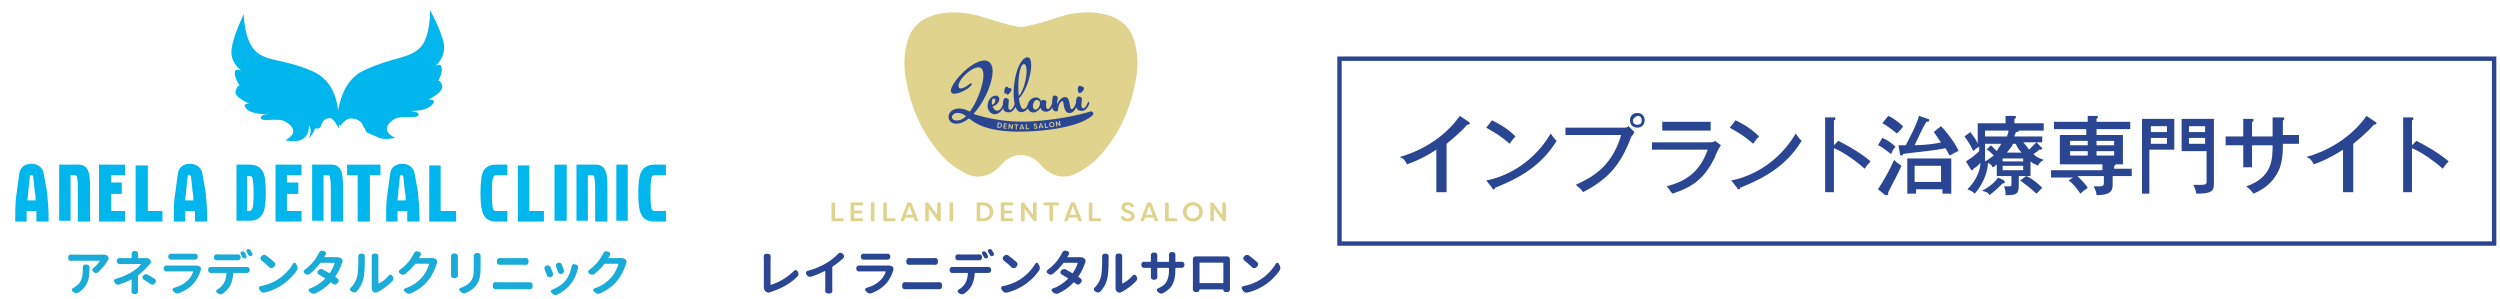 <?xml version="1.0" encoding="utf-8"?>
<!-- Generator: Adobe Illustrator 27.0.0, SVG Export Plug-In . SVG Version: 6.00 Build 0)  -->
<svg version="1.1" id="レイヤー_1" xmlns="http://www.w3.org/2000/svg" xmlns:xlink="http://www.w3.org/1999/xlink" x="0px"
	 y="0px" width="170.4px" height="20.4px" viewBox="0 0 170.4 20.4" enable-background="new 0 0 170.4 20.4" xml:space="preserve">
<g>
	<path fill="#2A4692" d="M98.5,13.1h-0.6v-2.9c-0.3,0.2-1.1,0.7-2,1c-0.1-0.2-0.2-0.4-0.5-0.5c1.1-0.3,2.9-1.1,4.1-2.8l0.6,0.4
		l0.1,0.1l-0.1,0.1H100c-0.5,0.6-1.3,1.2-1.4,1.3v3.3H98.5z"/>
	<path fill="#2A4692" d="M101.7,8.2c0.4,0.2,1,0.5,1.6,1.1c-0.1,0.1-0.2,0.2-0.4,0.5c-0.8-0.7-1.3-0.9-1.6-1.1L101.7,8.2z
		 M101.3,12.3c1.1-0.2,3.1-1,4.4-3.2c0.2,0.3,0.2,0.3,0.4,0.5c-1.1,1.8-2.7,2.6-4.2,3.2c0,0.1,0,0.1-0.1,0.1c0,0-0.1,0-0.1-0.1
		L101.3,12.3z"/>
	<path fill="#2A4692" d="M110.6,8.7c0.2,0,0.3,0,0.4-0.1l0.4,0.4c-0.1,0.2-0.1,0.2-0.2,0.3c-0.7,1.8-1.4,2.8-3.3,3.8
		c-0.1-0.2-0.4-0.4-0.5-0.5c0.8-0.4,2.4-1,3.1-3.4h-3.8V8.7H110.6z M112.1,8.2c0,0.3-0.2,0.5-0.5,0.5s-0.5-0.2-0.5-0.5
		c0-0.3,0.2-0.5,0.5-0.5S112.1,7.9,112.1,8.2z M111.3,8.2c0,0.2,0.1,0.3,0.3,0.3c0.2,0,0.3-0.1,0.3-0.3c0-0.2-0.1-0.3-0.3-0.3
		C111.4,8,111.3,8.1,111.3,8.2z"/>
	<path fill="#2A4692" d="M116.4,9.7c0.3,0,0.4,0,0.5-0.1l0.4,0.3c-0.1,0.1-0.4,0.7-0.4,0.8c-0.7,1.4-1.4,2-2.9,2.5
		c-0.2-0.2-0.2-0.3-0.4-0.5c1.1-0.3,2.2-0.8,2.8-2.5h-3.8V9.7H116.4z M116.6,8.3v0.6h-3.3V8.3H116.6z"/>
	<path fill="#2A4692" d="M118.3,8.2c0.4,0.2,1,0.5,1.6,1.1c-0.1,0.1-0.2,0.2-0.4,0.5c-0.8-0.7-1.3-0.9-1.6-1.1L118.3,8.2z M118,12.3
		c1.1-0.2,3.1-1,4.4-3.2c0.2,0.3,0.2,0.3,0.4,0.5c-1.1,1.8-2.7,2.6-4.2,3.2c0,0.1,0,0.1-0.1,0.1c0,0-0.1,0-0.1-0.1L118,12.3z"/>
	<path fill="#2A4692" d="M125.3,9.6c0.6,0.3,1.5,0.8,2.2,1.4c-0.1,0.1-0.2,0.2-0.4,0.5c-0.8-0.7-1.6-1.2-2.1-1.4v3h-0.6V8h0.6
		c0.1,0,0.1,0,0.1,0.1c0,0.1-0.1,0.1-0.1,0.1v1.7L125.3,9.6z"/>
	<path fill="#2A4692" d="M128.3,9.4c0.5,0.2,0.9,0.6,0.9,0.6c-0.2,0.2-0.2,0.3-0.3,0.5c-0.4-0.3-0.8-0.6-0.9-0.6L128.3,9.4z
		 M128,12.9c0.4-0.6,0.8-1.3,1.1-2c0.3,0.3,0.4,0.3,0.5,0.4c-0.2,0.5-0.6,1.2-0.9,1.8v0.1c0,0.1,0,0.1-0.1,0.1h-0.1L128,12.9z
		 M128.7,7.9c0.3,0.1,0.8,0.5,1,0.7c0,0.1-0.2,0.3-0.4,0.5c-0.5-0.4-0.8-0.6-1-0.7L128.7,7.9z M132.3,8.6c0.4,0.4,1,1.2,1.2,1.7
		c-0.1,0-0.4,0.2-0.6,0.3c-0.1-0.1-0.1-0.2-0.3-0.5c-0.9,0.2-2.4,0.3-2.9,0.4c0,0.1,0,0.1-0.1,0.1s-0.1-0.1-0.1-0.1l-0.1-0.6
		c0.1,0,0.2,0,0.5,0c0.3-0.6,0.7-1.3,0.9-2l0.6,0.2c0,0,0.1,0,0.1,0.1s-0.1,0.1-0.2,0.1c-0.3,0.5-0.6,1.2-0.8,1.6
		c0.6,0,1.5-0.1,1.8-0.2c-0.3-0.4-0.4-0.6-0.5-0.7L132.3,8.6z M130.6,12.9v0.3H130v-2.4h3v2.4h-0.6v-0.3
		C132.4,12.9,130.6,12.9,130.6,12.9z M132.3,12.4v-1.1h-1.8v1.1H132.3z"/>
	<path fill="#2A4692" d="M138.5,12h-0.9v0.7c0,0.6-0.3,0.6-0.9,0.6c0-0.2,0-0.3-0.1-0.6c0.2,0,0.2,0,0.3,0c0.2,0,0.2,0,0.2-0.2V12
		h-1v-0.8c-0.1,0.1-0.2,0.2-0.3,0.2c0-0.1-0.1-0.2-0.3-0.3c0,0.4-0.2,1.3-0.9,2.1c-0.2-0.2-0.3-0.2-0.5-0.3c0.2-0.2,0.8-0.8,0.9-1.8
		c-0.2,0.2-0.3,0.3-0.5,0.4c0,0.1,0,0.1-0.1,0.1l-0.1-0.1L134,11c0.5-0.3,0.8-0.6,0.9-0.7V10c-0.2,0.1-0.3,0.2-0.4,0.3
		c-0.2-0.4-0.3-0.6-0.6-1l0.4-0.3c0.2,0.3,0.4,0.5,0.5,0.8V8.4h1.9V7.9h0.6c0.1,0,0.1,0,0.1,0.1c0,0,0,0.1-0.1,0.1v0.3h2v0.5h-1.7
		l0,0c0,0.1-0.1,0.1-0.2,0.1c0,0.1-0.1,0.2-0.1,0.3h1.9v0.4h-1.3c0.1,0.1,0.2,0.2,0.4,0.5c0.3-0.3,0.4-0.4,0.5-0.5l0.3,0.3
		c0.1,0.1,0.1,0.1,0.1,0.1c0,0.1-0.1,0.1-0.1,0.1H139c-0.1,0.1-0.1,0.1-0.4,0.3c0.3,0.3,0.5,0.3,0.7,0.4c-0.2,0.1-0.3,0.2-0.4,0.4
		c-0.1-0.1-0.3-0.1-0.5-0.3v1H138.5z M136.6,12.3C136.7,12.3,136.7,12.3,136.6,12.3c0.1,0.2,0,0.2-0.1,0.2c-0.3,0.3-0.5,0.5-0.9,0.8
		c-0.1-0.2-0.2-0.2-0.5-0.3c0.4-0.2,0.8-0.5,1.1-0.9L136.6,12.3z M136.8,9.3c0-0.1,0.1-0.2,0.1-0.4h-1.6V10c0,0.5,0,0.5,0,1
		c0.2-0.1,0.3-0.2,0.6-0.4c-0.2-0.2-0.4-0.4-0.5-0.4l0.3-0.3c0.2,0.2,0.2,0.2,0.4,0.4c0.1-0.2,0.2-0.3,0.3-0.5h-1.1V9.3H136.8z
		 M136.5,11h1.4v-0.2h-1.4V11z M137.9,11.3h-1.4v0.3h1.4V11.3z M137.8,10.4c-0.1-0.1-0.3-0.3-0.4-0.6h-0.2c-0.1,0.3-0.3,0.4-0.4,0.6
		H137.8z M138.1,12c0.5,0.2,1,0.7,1.1,0.8c-0.2,0.2-0.3,0.3-0.4,0.4c-0.3-0.3-0.7-0.6-1.1-0.9L138.1,12z"/>
	<path fill="#2A4692" d="M142.3,8.8H140V8.3h2.3V7.9h0.6c0,0,0.1,0,0.1,0.1l-0.1,0.1v0.2h2.3v0.5h-2.3v0.4h1.8v2h-0.5l0,0
		c0,0.1-0.1,0.1-0.1,0.1v0.2h1.2V12H144v0.5c0,0.4,0,0.8-1.1,0.8c0-0.2-0.1-0.4-0.2-0.6c0.1,0,0.3,0,0.4,0c0.3,0,0.3-0.1,0.3-0.3V12
		h-1.8c0.3,0.3,0.6,0.6,0.7,0.8c-0.1,0.1-0.3,0.2-0.5,0.4c-0.2-0.3-0.5-0.7-0.8-0.9l0.3-0.2h-1.5v-0.5h3.5v-0.4h-2.9v-2h1.8V8.8
		H142.3z M142.3,9.6h-1.2v0.3h1.2V9.6z M142.3,10.3h-1.2v0.3h1.2V10.3z M142.9,9.9h1.2V9.6h-1.2V9.9z M142.9,10.6h1.2v-0.3h-1.2
		V10.6z"/>
	<path fill="#2A4692" d="M148.2,8.1v2.1h-1.7v3H146V8.1H148.2z M147.7,9V8.6h-1.1V9H147.7z M146.6,9.4v0.4h1.1V9.4H146.6z
		 M150.9,8.1v4.4c0,0.5-0.1,0.7-1.2,0.7c0-0.1-0.1-0.4-0.2-0.6c0.2,0,0.4,0,0.5,0c0.2,0,0.4,0,0.4-0.2v-2.1h-1.7V8.1H150.9z
		 M150.3,9V8.6h-1.1V9H150.3z M149.2,9.4v0.4h1.1V9.4H149.2z"/>
	<path fill="#2A4692" d="M155,8h0.6c0,0,0.1,0,0.1,0.1c0,0.1-0.1,0.1-0.1,0.1v1h1.1v0.6h-1.1V10c0,1.2-0.3,1.7-0.5,2
		c-0.5,0.8-1.3,1.1-1.5,1.2c-0.1-0.1-0.2-0.3-0.5-0.5c1.8-0.6,1.8-1.9,1.8-2.8h-1.4v1.5h-0.6V9.9h-1.2V9.3h1.2V8.1h0.6
		c0.1,0,0.1,0,0.1,0.1c0,0,0,0.1-0.1,0.1v1h1.4V8H155z"/>
	<path fill="#2A4692" d="M160.3,13.1h-0.6v-2.9c-0.3,0.2-1.1,0.7-2,1c-0.1-0.2-0.2-0.4-0.5-0.5c1.1-0.3,2.9-1.1,4.1-2.8l0.6,0.4
		l0.1,0.1l-0.1,0.1h-0.1c-0.5,0.6-1.3,1.2-1.4,1.3v3.3H160.3z"/>
	<path fill="#2A4692" d="M164.7,9.6c0.6,0.3,1.5,0.8,2.2,1.4c-0.1,0.1-0.2,0.2-0.4,0.5c-0.8-0.7-1.6-1.2-2.1-1.4v3h-0.6V8h0.6
		c0.1,0,0.1,0,0.1,0.1c0,0.1-0.1,0.1-0.1,0.1v1.7L164.7,9.6z"/>
</g>
<rect x="91.3" y="4" fill="none" stroke="#2A4692" stroke-width="0.3" stroke-miterlimit="10" width="78.7" height="12.6"/>
<g>
	<path fill="#19ACD8" d="M7.029,17.353c0.013,0,0.026,0,0.039,0c0.112,0,0.203,0.034,0.276,0.102
		c0.037,0.035,0.058,0.078,0.062,0.128c0,0.007,0,0.012,0,0.016c0,0.046-0.013,0.087-0.039,0.125
		c-0.009,0.011-0.015,0.021-0.02,0.03c-0.077,0.127-0.174,0.264-0.292,0.412c-0.118,0.147-0.241,0.277-0.367,0.389
		c-0.042,0.037-0.09,0.056-0.144,0.056H6.54c-0.057-0.002-0.108-0.021-0.154-0.056l-0.043-0.036
		C6.308,18.487,6.29,18.45,6.29,18.407c0-0.05,0.02-0.091,0.059-0.121c0.094-0.077,0.182-0.16,0.264-0.251
		c0.082-0.091,0.143-0.171,0.182-0.241c0.004-0.007,0.005-0.012,0.002-0.016C6.794,17.772,6.79,17.77,6.786,17.77H5.06
		c-0.068,0-0.141,0.003-0.22,0.01c-0.004,0-0.009,0-0.013,0c-0.046,0-0.086-0.016-0.121-0.049c-0.037-0.035-0.056-0.079-0.056-0.131
		v-0.079c0-0.05,0.019-0.093,0.056-0.128C4.74,17.364,4.78,17.35,4.824,17.35c0.004,0,0.01,0,0.016,0
		c0.074,0.007,0.148,0.01,0.22,0.01h1.811C6.917,17.36,6.97,17.358,7.029,17.353z M5.641,18.213c0-0.046,0.015-0.088,0.046-0.125
		c0.035-0.037,0.078-0.056,0.128-0.056h0.098c0.055,0,0.101,0.019,0.138,0.056c0.037,0.037,0.056,0.082,0.056,0.135v0.003
		c-0.002,0.131-0.007,0.244-0.013,0.34c-0.007,0.095-0.019,0.2-0.036,0.313c-0.017,0.114-0.044,0.215-0.079,0.304
		c-0.035,0.088-0.08,0.179-0.135,0.271s-0.124,0.179-0.208,0.261c-0.084,0.082-0.183,0.159-0.297,0.231
		c-0.042,0.026-0.086,0.039-0.135,0.039c-0.009,0-0.017-0.001-0.026-0.003c-0.057-0.004-0.108-0.025-0.154-0.062l-0.092-0.075
		c-0.026-0.022-0.039-0.049-0.039-0.082c0-0.007,0-0.014,0-0.023c0.007-0.042,0.03-0.072,0.069-0.092
		c0.059-0.031,0.117-0.067,0.174-0.108c0.201-0.14,0.336-0.301,0.405-0.482c0.069-0.182,0.103-0.422,0.103-0.722L5.641,18.213z"/>
	<path fill="#19ACD8" d="M9.903,17.589c0.015,0,0.03,0,0.043,0c0.12,0,0.217,0.035,0.289,0.105c0.037,0.037,0.056,0.084,0.056,0.141
		c0,0.052-0.017,0.097-0.052,0.135c-0.044,0.048-0.085,0.095-0.125,0.141c-0.21,0.238-0.439,0.453-0.686,0.643
		c-0.013,0.009-0.02,0.022-0.02,0.039c0,0.09-0.001,0.233-0.002,0.428s-0.002,0.326-0.002,0.392l0.007,0.253
		c0,0.046-0.015,0.086-0.046,0.121c-0.035,0.037-0.079,0.056-0.131,0.056H9.135c-0.05,0-0.093-0.019-0.128-0.056
		c-0.031-0.035-0.046-0.075-0.046-0.121l0.01-0.253v-0.548c0-0.007-0.003-0.011-0.008-0.013c-0.005-0.002-0.01-0.002-0.015,0
		c-0.236,0.125-0.512,0.238-0.827,0.341c-0.026,0.009-0.051,0.013-0.075,0.013c-0.028,0-0.057-0.004-0.085-0.013
		c-0.055-0.02-0.097-0.054-0.128-0.102L7.787,19.22c-0.015-0.024-0.023-0.048-0.023-0.072c0-0.017,0.003-0.035,0.01-0.052
		c0.017-0.044,0.049-0.072,0.095-0.085c0.429-0.114,0.822-0.285,1.181-0.515c0.247-0.16,0.431-0.32,0.551-0.482
		c0.002-0.004,0.002-0.009,0-0.013c-0.002-0.004-0.005-0.007-0.01-0.007H8.397c-0.07,0-0.151,0.001-0.243,0.003
		c-0.002,0-0.004,0-0.007,0c-0.05,0-0.093-0.016-0.128-0.049c-0.039-0.035-0.059-0.079-0.059-0.131v-0.052
		c0-0.052,0.02-0.095,0.059-0.128c0.035-0.033,0.077-0.049,0.125-0.049c0.002,0,0.005,0,0.01,0c0.07,0.004,0.149,0.007,0.236,0.007
		h0.558c0.017,0,0.026-0.009,0.026-0.026v-0.148l-0.003-0.128c0-0.048,0.015-0.09,0.046-0.125c0.035-0.039,0.078-0.059,0.128-0.059
		H9.24c0.05,0,0.093,0.02,0.128,0.059c0.033,0.035,0.049,0.077,0.049,0.125l-0.003,0.128v0.148c0,0.017,0.008,0.026,0.023,0.026
		h0.381C9.848,17.593,9.877,17.592,9.903,17.589z M9.785,19.05c-0.042-0.026-0.067-0.063-0.075-0.112
		c-0.002-0.011-0.003-0.021-0.003-0.03c0-0.037,0.013-0.071,0.039-0.102l0.026-0.03c0.035-0.044,0.081-0.07,0.138-0.079
		c0.015-0.004,0.03-0.007,0.043-0.007c0.039,0,0.078,0.011,0.115,0.033c0.173,0.094,0.331,0.189,0.476,0.285
		c0.044,0.028,0.07,0.069,0.079,0.121c0.002,0.011,0.003,0.021,0.003,0.03c0,0.042-0.013,0.079-0.039,0.112l-0.046,0.059
		c-0.033,0.044-0.075,0.069-0.128,0.075c-0.009,0-0.019,0-0.03,0c-0.042,0-0.08-0.013-0.115-0.039
		C10.112,19.252,9.951,19.146,9.785,19.05z"/>
	<path fill="#19ACD8" d="M13.286,18.098c0.02-0.002,0.038-0.003,0.056-0.003c0.109,0,0.198,0.021,0.266,0.062
		c0.042,0.026,0.069,0.063,0.082,0.112c0.007,0.024,0.01,0.047,0.01,0.069c0,0.024-0.004,0.049-0.013,0.075
		c-0.118,0.374-0.281,0.677-0.489,0.909c-0.271,0.3-0.61,0.523-1.017,0.669c-0.031,0.009-0.061,0.013-0.092,0.013
		c-0.024,0-0.049-0.003-0.075-0.01c-0.057-0.015-0.105-0.046-0.144-0.092l-0.079-0.089c-0.02-0.022-0.03-0.046-0.03-0.072
		c0-0.013,0.002-0.026,0.007-0.039c0.013-0.042,0.04-0.068,0.082-0.079c0.409-0.114,0.735-0.295,0.978-0.545
		c0.153-0.153,0.266-0.339,0.338-0.558c0.002-0.004,0.002-0.009-0.002-0.015c-0.003-0.005-0.008-0.008-0.015-0.008H11.55
		c-0.061,0-0.127,0.002-0.197,0.007c-0.002,0-0.005,0-0.01,0c-0.048,0-0.09-0.017-0.125-0.052c-0.039-0.035-0.059-0.079-0.059-0.131
		v-0.049c0-0.05,0.02-0.093,0.059-0.128c0.035-0.033,0.075-0.049,0.121-0.049c0.004,0,0.009,0,0.013,0
		c0.072,0.002,0.138,0.003,0.197,0.003h1.664C13.238,18.098,13.262,18.098,13.286,18.098z M11.662,17.701h-0.003
		c-0.05,0-0.094-0.017-0.131-0.052c-0.039-0.035-0.059-0.079-0.059-0.131v-0.046c0-0.052,0.02-0.096,0.059-0.131
		c0.035-0.033,0.078-0.049,0.128-0.049c0.002,0,0.004,0,0.007,0c0.048,0.002,0.101,0.003,0.158,0.003h1.293
		c0.059,0,0.116-0.001,0.171-0.003c0.002,0,0.004,0,0.007,0c0.05,0,0.093,0.016,0.128,0.049c0.039,0.035,0.059,0.079,0.059,0.131
		v0.046c0,0.052-0.02,0.096-0.059,0.131c-0.037,0.035-0.081,0.052-0.131,0.052h-0.003c-0.061,0-0.12,0-0.177,0h-1.286
		C11.769,17.701,11.717,17.701,11.662,17.701z"/>
	<path fill="#19ACD8" d="M14.51,18.197h2.202c0.031,0,0.068-0.001,0.112-0.003c0.004,0,0.008,0,0.01,0
		c0.048,0,0.09,0.016,0.125,0.049c0.039,0.035,0.059,0.078,0.059,0.128v0.049c0,0.052-0.02,0.097-0.059,0.135
		c-0.035,0.033-0.079,0.049-0.131,0.049h-0.003c-0.039,0-0.077,0-0.112,0h-0.787c-0.015,0-0.024,0.009-0.026,0.026
		c-0.02,0.324-0.091,0.603-0.213,0.837c-0.048,0.096-0.117,0.193-0.207,0.29c-0.09,0.097-0.19,0.183-0.302,0.258
		c-0.044,0.028-0.092,0.043-0.144,0.043c-0.004,0-0.01,0-0.016,0c-0.059-0.004-0.113-0.024-0.161-0.059l-0.079-0.059
		c-0.031-0.022-0.046-0.05-0.046-0.085c0-0.05,0.021-0.088,0.062-0.112c0.182-0.105,0.326-0.237,0.433-0.397
		c0.123-0.182,0.191-0.42,0.207-0.715c0.002-0.017-0.005-0.026-0.023-0.026H14.51c-0.037,0-0.08,0.001-0.128,0.003
		c-0.004,0-0.008,0-0.01,0c-0.048,0-0.091-0.017-0.128-0.052s-0.056-0.079-0.056-0.131V18.37c0-0.05,0.019-0.093,0.056-0.128
		c0.037-0.033,0.079-0.049,0.125-0.049c0.004,0,0.009,0,0.013,0C14.426,18.195,14.469,18.197,14.51,18.197z M16.036,17.74h-1.099
		c-0.055,0-0.11,0.001-0.167,0.003h-0.003c-0.05,0-0.094-0.017-0.131-0.052c-0.037-0.037-0.056-0.082-0.056-0.135v-0.046
		c0-0.05,0.019-0.093,0.056-0.128c0.035-0.031,0.075-0.046,0.121-0.046c0.004,0,0.009,0,0.013,0
		c0.059,0.004,0.115,0.007,0.167,0.007h1.099c0.052,0,0.109-0.002,0.171-0.007c0.004,0,0.009,0,0.013,0
		c0.046,0,0.086,0.015,0.121,0.046c0.039,0.035,0.059,0.078,0.059,0.128v0.046c0,0.052-0.02,0.097-0.059,0.135
		c-0.037,0.035-0.081,0.052-0.131,0.052h-0.003C16.148,17.742,16.091,17.74,16.036,17.74z M16.797,17.416
		c0.011,0.022,0.016,0.043,0.016,0.062c0,0.015-0.002,0.031-0.007,0.046c-0.013,0.037-0.038,0.063-0.075,0.079
		c-0.022,0.011-0.043,0.016-0.062,0.016c-0.017,0-0.035-0.003-0.052-0.01c-0.039-0.015-0.069-0.04-0.089-0.075
		c-0.044-0.083-0.083-0.155-0.118-0.217c-0.013-0.02-0.02-0.04-0.02-0.062c0-0.013,0.002-0.026,0.007-0.039
		c0.011-0.035,0.034-0.06,0.069-0.075c0.022-0.009,0.044-0.013,0.066-0.013c0.017,0,0.035,0.003,0.052,0.01
		c0.042,0.011,0.073,0.035,0.095,0.072C16.716,17.272,16.756,17.341,16.797,17.416z M17.198,17.261
		c0.011,0.022,0.016,0.043,0.016,0.062c0,0.015-0.002,0.031-0.007,0.046c-0.013,0.037-0.038,0.063-0.075,0.079
		c-0.02,0.009-0.04,0.013-0.062,0.013c-0.015,0-0.032-0.002-0.049-0.007c-0.039-0.015-0.069-0.04-0.089-0.075
		c-0.042-0.079-0.082-0.15-0.121-0.213c-0.013-0.022-0.02-0.044-0.02-0.066c0-0.011,0.002-0.023,0.007-0.036
		c0.011-0.035,0.033-0.06,0.066-0.075c0.022-0.009,0.045-0.013,0.069-0.013c0.015,0,0.032,0.002,0.049,0.007
		c0.042,0.013,0.073,0.037,0.095,0.072C17.118,17.125,17.158,17.194,17.198,17.261z"/>
	<path fill="#19ACD8" d="M18.034,19.942c-0.022,0.004-0.043,0.007-0.062,0.007c-0.035,0-0.07-0.007-0.105-0.02
		c-0.052-0.024-0.095-0.061-0.128-0.112l-0.075-0.115c-0.013-0.022-0.02-0.045-0.02-0.069c0-0.017,0.004-0.035,0.013-0.052
		c0.017-0.042,0.049-0.067,0.095-0.075c0.407-0.079,0.772-0.214,1.096-0.407c0.241-0.144,0.459-0.317,0.656-0.517
		c0.197-0.2,0.355-0.406,0.476-0.618c0.022-0.037,0.052-0.056,0.092-0.056h0.003c0.039,0,0.069,0.017,0.089,0.052l0.075,0.135
		c0.028,0.05,0.043,0.105,0.043,0.164c0,0.063-0.016,0.12-0.049,0.171c-0.136,0.203-0.302,0.399-0.499,0.586
		c-0.197,0.187-0.411,0.352-0.643,0.494C18.752,19.712,18.4,19.857,18.034,19.942z M17.821,17.75
		c-0.042-0.031-0.065-0.071-0.069-0.121c0-0.007,0-0.013,0-0.02c0-0.044,0.015-0.082,0.046-0.115l0.049-0.053
		c0.039-0.042,0.086-0.066,0.141-0.072c0.009,0,0.017,0,0.026,0c0.044,0,0.085,0.014,0.125,0.043
		c0.208,0.153,0.397,0.307,0.568,0.463c0.042,0.037,0.062,0.083,0.062,0.138c0,0.052-0.019,0.097-0.056,0.135l-0.072,0.075
		c-0.037,0.037-0.083,0.056-0.138,0.056c-0.052,0-0.097-0.017-0.135-0.052C18.194,18.06,18.011,17.901,17.821,17.75z"/>
	<path fill="#19ACD8" d="M22.884,17.53c0.024-0.002,0.047-0.003,0.069-0.003c0.114,0,0.209,0.024,0.285,0.072l0.013,0.01
		c0.046,0.028,0.077,0.069,0.092,0.121c0.004,0.02,0.007,0.04,0.007,0.062c0,0.031-0.007,0.061-0.02,0.092
		c-0.009,0.022-0.016,0.043-0.023,0.062c-0.107,0.315-0.257,0.616-0.45,0.902c-0.009,0.013-0.007,0.024,0.007,0.033
		c0.048,0.031,0.095,0.061,0.141,0.092c0.044,0.028,0.07,0.069,0.079,0.121c0.002,0.011,0.003,0.021,0.003,0.03
		c0,0.042-0.013,0.079-0.039,0.112l-0.069,0.089c-0.033,0.042-0.075,0.065-0.128,0.069c-0.009,0.002-0.016,0.003-0.023,0.003
		c-0.044,0-0.083-0.014-0.118-0.043c-0.044-0.031-0.091-0.065-0.141-0.102c-0.015-0.009-0.028-0.008-0.039,0.003
		c-0.295,0.317-0.643,0.565-1.043,0.745c-0.039,0.017-0.079,0.026-0.118,0.026c-0.017,0-0.035-0.002-0.052-0.007
		c-0.057-0.009-0.108-0.033-0.154-0.072l-0.098-0.085c-0.024-0.022-0.036-0.048-0.036-0.079c0-0.009,0-0.017,0-0.026
		c0.009-0.042,0.034-0.07,0.075-0.085c0.403-0.149,0.753-0.373,1.05-0.673c0.013-0.011,0.012-0.021-0.003-0.03
		c-0.144-0.094-0.291-0.185-0.44-0.272c-0.044-0.026-0.069-0.063-0.075-0.112c-0.002-0.011-0.003-0.021-0.003-0.03
		c0-0.037,0.014-0.071,0.043-0.102l0.026-0.03c0.037-0.044,0.084-0.07,0.141-0.079c0.015-0.004,0.031-0.007,0.046-0.007
		c0.039,0,0.077,0.01,0.112,0.03c0.14,0.077,0.287,0.16,0.44,0.249c0.015,0.009,0.027,0.007,0.036-0.007
		c0.162-0.241,0.271-0.465,0.328-0.673c0.002-0.004,0.002-0.009-0.002-0.015c-0.003-0.005-0.008-0.008-0.015-0.008H21.87
		c-0.017,0-0.031,0.007-0.039,0.02c-0.219,0.287-0.457,0.532-0.715,0.735c-0.046,0.033-0.096,0.049-0.151,0.049
		c-0.002,0-0.004,0-0.007,0c-0.057,0-0.108-0.019-0.154-0.056l-0.056-0.043c-0.035-0.026-0.053-0.061-0.053-0.105
		c0-0.05,0.021-0.09,0.062-0.118c0.367-0.26,0.67-0.597,0.909-1.011c0.028-0.044,0.058-0.101,0.089-0.171
		c0.02-0.048,0.054-0.085,0.102-0.112c0.028-0.013,0.058-0.02,0.089-0.02c0.02,0,0.039,0.002,0.059,0.007l0.115,0.036
		c0.046,0.015,0.078,0.046,0.095,0.092c0.007,0.017,0.01,0.035,0.01,0.052c0,0.026-0.008,0.052-0.023,0.079
		c-0.026,0.042-0.06,0.1-0.102,0.174c-0.002,0.002-0.004,0.004-0.007,0.007h0.689C22.815,17.534,22.849,17.533,22.884,17.53z"/>
	<path fill="#19ACD8" d="M24.305,19.867c-0.037,0.042-0.085,0.065-0.144,0.069c-0.007,0-0.013,0-0.02,0
		c-0.05,0-0.095-0.014-0.135-0.043l-0.089-0.056c-0.042-0.028-0.062-0.068-0.062-0.118c0-0.044,0.017-0.081,0.052-0.112
		c0.19-0.182,0.33-0.409,0.42-0.683c0.066-0.199,0.098-0.642,0.098-1.329l-0.003-0.128c0-0.046,0.014-0.086,0.043-0.121
		c0.033-0.037,0.074-0.056,0.125-0.056h0.105c0.05,0,0.093,0.019,0.128,0.056c0.031,0.035,0.046,0.075,0.046,0.121l-0.003,0.125
		c0,0.711-0.034,1.192-0.102,1.444C24.681,19.352,24.528,19.628,24.305,19.867z M25.742,19.909
		c-0.044,0.024-0.092,0.036-0.144,0.036c-0.002,0-0.004,0-0.007,0c-0.055,0-0.101-0.016-0.138-0.049
		c-0.079-0.066-0.118-0.153-0.118-0.263c0-0.011,0.001-0.022,0.003-0.033c0-0.024,0-0.047,0-0.069v-1.959l-0.003-0.112
		c0-0.046,0.015-0.086,0.046-0.121c0.033-0.037,0.074-0.056,0.125-0.056h0.115c0.05,0,0.092,0.019,0.125,0.056
		c0.031,0.035,0.046,0.077,0.046,0.125l-0.003,0.112v1.732c0,0.004,0.003,0.008,0.008,0.012c0.005,0.003,0.01,0.004,0.015,0.002
		c0.116-0.052,0.235-0.126,0.356-0.222c0.121-0.095,0.234-0.203,0.336-0.323c0.028-0.035,0.066-0.052,0.112-0.052h0.003
		c0.048,0,0.085,0.02,0.112,0.059l0.036,0.052c0.033,0.044,0.049,0.092,0.049,0.144c0,0.063-0.021,0.117-0.062,0.161
		c-0.136,0.149-0.296,0.293-0.481,0.431C26.087,19.712,25.911,19.824,25.742,19.909z"/>
	<path fill="#19ACD8" d="M29.335,17.586c0.028-0.002,0.055-0.003,0.079-0.003c0.109,0,0.201,0.024,0.276,0.072l0.013,0.007
		c0.046,0.028,0.077,0.069,0.092,0.121c0.004,0.022,0.007,0.043,0.007,0.062c0,0.031-0.007,0.061-0.02,0.092
		c-0.009,0.024-0.016,0.047-0.023,0.069c-0.055,0.175-0.131,0.363-0.23,0.563c-0.098,0.2-0.217,0.387-0.354,0.56
		c-0.3,0.363-0.693,0.654-1.181,0.873c-0.037,0.015-0.077,0.023-0.118,0.023c-0.015,0-0.032-0.001-0.049-0.003
		c-0.059-0.011-0.11-0.036-0.154-0.075l-0.108-0.098c-0.024-0.022-0.036-0.047-0.036-0.075c0-0.009,0.001-0.019,0.003-0.03
		c0.009-0.042,0.033-0.069,0.072-0.082c0.269-0.094,0.494-0.204,0.676-0.33c0.182-0.126,0.347-0.273,0.495-0.441
		c0.105-0.123,0.202-0.269,0.29-0.44c0.089-0.171,0.148-0.322,0.179-0.453c0.002-0.007,0.002-0.012-0.002-0.016
		c-0.003-0.004-0.008-0.007-0.015-0.007h-0.896c-0.017,0-0.031,0.007-0.039,0.02c-0.206,0.26-0.431,0.487-0.676,0.679
		c-0.046,0.033-0.096,0.049-0.151,0.049h-0.003c-0.059,0-0.112-0.017-0.157-0.052l-0.066-0.046
		c-0.035-0.028-0.052-0.065-0.052-0.108c0-0.048,0.02-0.086,0.059-0.115c0.359-0.249,0.654-0.574,0.886-0.975
		c0.028-0.048,0.057-0.105,0.085-0.171c0.022-0.05,0.057-0.087,0.105-0.112c0.028-0.013,0.057-0.02,0.085-0.02
		c0.02,0,0.039,0.003,0.059,0.01l0.125,0.039c0.046,0.015,0.077,0.046,0.092,0.092c0.007,0.017,0.01,0.035,0.01,0.052
		c0,0.028-0.008,0.055-0.023,0.079c-0.031,0.052-0.063,0.11-0.098,0.174c-0.002,0.007-0.002,0.012,0,0.016
		c0.002,0.004,0.007,0.007,0.013,0.007h0.65C29.267,17.593,29.3,17.591,29.335,17.586z"/>
	<path fill="#19ACD8" d="M30.743,17.465c0-0.05,0.016-0.094,0.049-0.131c0.035-0.037,0.079-0.056,0.131-0.056h0.105
		c0.052,0,0.096,0.019,0.131,0.056c0.035,0.037,0.052,0.081,0.052,0.131v0.003c0,0.02,0,0.04,0,0.062v1.139c0,0.028,0,0.061,0,0.098
		l0.003,0.003c0,0.05-0.017,0.094-0.052,0.131c-0.037,0.039-0.082,0.059-0.135,0.059H30.92c-0.052,0-0.096-0.02-0.131-0.059
		c-0.033-0.035-0.049-0.077-0.049-0.125c0-0.002,0-0.005,0-0.01c0.002-0.039,0.003-0.073,0.003-0.102V17.53V17.465z M32.292,17.429
		c0-0.048,0.016-0.09,0.049-0.125c0.033-0.039,0.075-0.059,0.128-0.059h0.108c0.053,0,0.096,0.02,0.131,0.059
		c0.035,0.035,0.052,0.078,0.052,0.128c0,0.002,0,0.004,0,0.007c-0.002,0.048-0.003,0.096-0.003,0.144v0.666
		c0,0.339-0.031,0.604-0.094,0.796s-0.161,0.361-0.297,0.51c-0.151,0.166-0.362,0.306-0.633,0.42
		c-0.035,0.013-0.069,0.02-0.102,0.02c-0.022,0-0.044-0.002-0.066-0.007c-0.057-0.015-0.106-0.044-0.148-0.085l-0.085-0.092
		c-0.022-0.022-0.033-0.046-0.033-0.072c0-0.011,0.002-0.023,0.007-0.036c0.011-0.042,0.037-0.069,0.079-0.082
		c0.269-0.083,0.481-0.207,0.637-0.371c0.109-0.123,0.182-0.256,0.218-0.4s0.054-0.354,0.054-0.63v-0.637L32.292,17.429z"/>
	<path fill="#19ACD8" d="M33.782,19.716c-0.004,0-0.009,0-0.013,0c-0.046,0-0.086-0.016-0.121-0.049
		c-0.039-0.035-0.059-0.079-0.059-0.131v-0.128c0-0.05,0.02-0.094,0.059-0.131c0.033-0.031,0.073-0.046,0.121-0.046
		c0.004,0,0.009,0,0.013,0c0.092,0.007,0.167,0.01,0.226,0.01h1.929c0.053,0,0.112-0.002,0.177-0.007c0.004,0,0.009,0,0.013,0
		c0.046,0,0.086,0.015,0.121,0.046c0.037,0.035,0.056,0.078,0.056,0.128v0.128c0,0.052-0.019,0.096-0.056,0.131
		c-0.035,0.033-0.077,0.049-0.125,0.049c-0.004,0-0.008-0.001-0.01-0.003c-0.066-0.002-0.125-0.003-0.177-0.003h-1.929
		C33.945,19.709,33.869,19.711,33.782,19.716z M34.064,18.049c-0.002,0-0.004,0-0.007,0c-0.05,0-0.094-0.016-0.131-0.049
		c-0.037-0.037-0.056-0.082-0.056-0.135v-0.098c0-0.052,0.02-0.096,0.059-0.131c0.035-0.033,0.077-0.049,0.125-0.049
		c0.002,0,0.005,0,0.01,0c0.07,0.004,0.137,0.007,0.2,0.007h1.391c0.055,0,0.115-0.002,0.18-0.007c0.002,0,0.005,0,0.01,0
		c0.048,0,0.09,0.016,0.125,0.049c0.037,0.035,0.056,0.079,0.056,0.131v0.098c0,0.052-0.019,0.097-0.056,0.135
		c-0.035,0.035-0.078,0.052-0.128,0.052c-0.002,0-0.004,0-0.007,0c-0.077-0.004-0.137-0.007-0.18-0.007h-1.388
		C34.208,18.046,34.141,18.047,34.064,18.049z"/>
	<path fill="#19ACD8" d="M37.119,18.354c-0.009-0.024-0.013-0.049-0.013-0.075c0-0.022,0.004-0.045,0.013-0.069
		c0.02-0.048,0.054-0.081,0.102-0.098l0.039-0.013c0.024-0.009,0.048-0.013,0.072-0.013c0.028,0,0.056,0.005,0.082,0.016
		c0.05,0.022,0.086,0.058,0.108,0.108c0.052,0.123,0.107,0.258,0.164,0.407c0.009,0.024,0.013,0.047,0.013,0.069
		c0,0.026-0.005,0.052-0.016,0.079c-0.022,0.05-0.058,0.084-0.108,0.102l-0.049,0.02c-0.022,0.009-0.044,0.013-0.066,0.013
		c-0.026,0-0.052-0.007-0.079-0.02c-0.048-0.022-0.081-0.058-0.098-0.108C37.226,18.615,37.171,18.477,37.119,18.354z
		 M38.963,18.141c0.009-0.05,0.034-0.089,0.075-0.115C39.065,18.008,39.093,18,39.124,18c0.015,0,0.032,0.002,0.049,0.007
		l0.105,0.036c0.05,0.015,0.086,0.046,0.108,0.092c0.015,0.028,0.023,0.058,0.023,0.089c0,0.02-0.003,0.039-0.01,0.059l-0.02,0.062
		c-0.101,0.394-0.253,0.722-0.456,0.984c-0.254,0.328-0.57,0.581-0.948,0.758c-0.035,0.017-0.071,0.026-0.108,0.026
		c-0.02,0-0.038-0.002-0.056-0.007c-0.057-0.013-0.106-0.04-0.148-0.082l-0.082-0.082c-0.02-0.022-0.031-0.046-0.033-0.072
		c-0.002-0.026,0.004-0.051,0.02-0.075s0.036-0.04,0.062-0.049c0.175-0.066,0.346-0.154,0.514-0.266s0.307-0.237,0.418-0.377
		c0.094-0.12,0.177-0.265,0.248-0.435C38.882,18.498,38.932,18.322,38.963,18.141z M37.9,18.164
		c-0.011-0.024-0.016-0.047-0.016-0.069c0-0.026,0.005-0.051,0.016-0.075c0.022-0.046,0.057-0.078,0.105-0.095l0.033-0.01
		c0.022-0.007,0.044-0.01,0.066-0.01c0.031,0,0.06,0.007,0.089,0.02c0.048,0.022,0.082,0.058,0.102,0.108
		c0.05,0.127,0.097,0.252,0.141,0.374c0.009,0.022,0.013,0.044,0.013,0.066c0,0.028-0.007,0.056-0.02,0.082
		c-0.024,0.048-0.062,0.081-0.115,0.098l-0.036,0.013c-0.02,0.009-0.04,0.013-0.062,0.013c-0.026,0-0.054-0.008-0.082-0.023
		c-0.046-0.024-0.078-0.06-0.095-0.108C37.996,18.419,37.95,18.291,37.9,18.164z"/>
	<path fill="#19ACD8" d="M42.238,17.586c0.028-0.002,0.055-0.003,0.079-0.003c0.109,0,0.201,0.024,0.276,0.072l0.013,0.007
		c0.046,0.028,0.077,0.069,0.092,0.121c0.004,0.022,0.007,0.043,0.007,0.062c0,0.031-0.007,0.061-0.02,0.092
		c-0.009,0.024-0.016,0.047-0.023,0.069c-0.055,0.175-0.131,0.363-0.23,0.563c-0.098,0.2-0.217,0.387-0.354,0.56
		c-0.3,0.363-0.693,0.654-1.181,0.873c-0.037,0.015-0.077,0.023-0.118,0.023c-0.015,0-0.032-0.001-0.049-0.003
		c-0.059-0.011-0.11-0.036-0.154-0.075l-0.108-0.098c-0.024-0.022-0.036-0.047-0.036-0.075c0-0.009,0.001-0.019,0.003-0.03
		c0.009-0.042,0.033-0.069,0.072-0.082c0.269-0.094,0.494-0.204,0.676-0.33c0.182-0.126,0.347-0.273,0.495-0.441
		c0.105-0.123,0.202-0.269,0.29-0.44c0.089-0.171,0.148-0.322,0.179-0.453c0.002-0.007,0.002-0.012-0.002-0.016
		c-0.003-0.004-0.008-0.007-0.015-0.007h-0.896c-0.018,0-0.031,0.007-0.039,0.02c-0.206,0.26-0.431,0.487-0.676,0.679
		c-0.046,0.033-0.096,0.049-0.151,0.049h-0.003c-0.059,0-0.112-0.017-0.158-0.052l-0.066-0.046
		c-0.035-0.028-0.053-0.065-0.053-0.108c0-0.048,0.02-0.086,0.059-0.115c0.359-0.249,0.654-0.574,0.886-0.975
		c0.028-0.048,0.057-0.105,0.085-0.171c0.022-0.05,0.057-0.087,0.105-0.112c0.028-0.013,0.057-0.02,0.085-0.02
		c0.02,0,0.039,0.003,0.059,0.01l0.125,0.039c0.046,0.015,0.077,0.046,0.092,0.092c0.007,0.017,0.01,0.035,0.01,0.052
		c0,0.028-0.008,0.055-0.023,0.079c-0.031,0.052-0.063,0.11-0.098,0.174c-0.002,0.007-0.002,0.012,0,0.016
		c0.002,0.004,0.007,0.007,0.013,0.007h0.65C42.169,17.593,42.203,17.591,42.238,17.586z"/>
</g>
<g>
	<path fill="#2A4692" d="M52.511,19.913c-0.046,0.017-0.091,0.026-0.135,0.026c-0.07,0-0.132-0.024-0.187-0.072l-0.023-0.02
		c-0.068-0.059-0.102-0.157-0.102-0.295c0-0.007,0-0.013,0-0.02c0-0.009,0-0.02,0-0.033v-1.821c0-0.057-0.003-0.119-0.01-0.187
		c0-0.007,0-0.013,0-0.02c0-0.042,0.014-0.08,0.043-0.115c0.033-0.037,0.074-0.056,0.125-0.056h0.138
		c0.053,0,0.095,0.019,0.128,0.056c0.028,0.035,0.043,0.074,0.043,0.118c0,0.004,0,0.01,0,0.016c-0.007,0.066-0.01,0.128-0.01,0.187
		v1.719c0,0.007,0.003,0.012,0.008,0.016c0.005,0.004,0.01,0.005,0.015,0.003c0.26-0.077,0.536-0.201,0.827-0.374
		c0.291-0.173,0.54-0.368,0.748-0.584c0.031-0.031,0.067-0.046,0.108-0.046c0.004,0,0.009,0,0.013,0
		c0.048,0.002,0.085,0.024,0.112,0.066l0.033,0.052c0.026,0.042,0.039,0.087,0.039,0.138c0,0.007,0,0.013,0,0.02
		c-0.004,0.059-0.026,0.109-0.066,0.151c-0.438,0.455-1.045,0.809-1.821,1.063c-0.002,0.002-0.007,0.004-0.013,0.007
		C52.518,19.912,52.513,19.913,52.511,19.913z"/>
	<path fill="#2A4692" d="M56.748,18.174c-0.013,0.009-0.02,0.022-0.02,0.039v1.349l0.007,0.259c0,0.046-0.015,0.088-0.046,0.125
		c-0.033,0.037-0.074,0.056-0.125,0.056H56.42c-0.05,0-0.093-0.019-0.128-0.056c-0.033-0.037-0.049-0.079-0.049-0.125l0.007-0.259
		v-1.076c0-0.007-0.002-0.011-0.007-0.015c-0.004-0.003-0.009-0.004-0.013-0.002c-0.322,0.162-0.638,0.292-0.948,0.39
		c-0.024,0.009-0.048,0.013-0.072,0.013c-0.031,0-0.06-0.005-0.089-0.016c-0.053-0.022-0.094-0.058-0.125-0.108l-0.046-0.075
		c-0.013-0.022-0.02-0.045-0.02-0.069c0-0.02,0.004-0.039,0.013-0.059c0.02-0.044,0.053-0.071,0.098-0.082
		c0.494-0.131,0.941-0.319,1.339-0.564c0.293-0.182,0.545-0.385,0.755-0.61c0.035-0.039,0.079-0.061,0.131-0.066
		c0.004,0,0.009,0,0.013,0c0.046,0,0.086,0.015,0.121,0.046l0.075,0.066c0.039,0.037,0.059,0.083,0.059,0.138
		c0,0.05-0.019,0.093-0.056,0.128C57.248,17.816,57.004,18.007,56.748,18.174z"/>
	<path fill="#2A4692" d="M60.491,18.098c0.02-0.002,0.038-0.003,0.056-0.003c0.109,0,0.198,0.021,0.266,0.062
		c0.042,0.026,0.069,0.063,0.082,0.112c0.007,0.024,0.01,0.047,0.01,0.069c0,0.024-0.004,0.049-0.013,0.075
		c-0.118,0.374-0.281,0.677-0.489,0.909c-0.271,0.3-0.61,0.523-1.017,0.669c-0.031,0.009-0.061,0.013-0.092,0.013
		c-0.024,0-0.049-0.003-0.075-0.01c-0.057-0.015-0.105-0.046-0.144-0.092l-0.079-0.089c-0.02-0.022-0.03-0.046-0.03-0.072
		c0-0.013,0.002-0.026,0.007-0.039c0.013-0.042,0.04-0.068,0.082-0.079c0.409-0.114,0.735-0.295,0.978-0.545
		c0.153-0.153,0.266-0.339,0.338-0.558c0.002-0.004,0.002-0.009-0.002-0.015c-0.003-0.005-0.008-0.008-0.015-0.008h-1.598
		c-0.061,0-0.127,0.002-0.197,0.007c-0.002,0-0.005,0-0.01,0c-0.048,0-0.09-0.017-0.125-0.052c-0.039-0.035-0.059-0.079-0.059-0.131
		v-0.049c0-0.05,0.02-0.093,0.059-0.128c0.035-0.033,0.075-0.049,0.121-0.049c0.004,0,0.009,0,0.013,0
		c0.072,0.002,0.138,0.003,0.197,0.003h1.664C60.442,18.098,60.466,18.098,60.491,18.098z M58.866,17.701h-0.003
		c-0.05,0-0.094-0.017-0.131-0.052c-0.039-0.035-0.059-0.079-0.059-0.131v-0.046c0-0.052,0.02-0.096,0.059-0.131
		c0.035-0.033,0.078-0.049,0.128-0.049c0.002,0,0.004,0,0.007,0c0.048,0.002,0.101,0.003,0.158,0.003h1.293
		c0.059,0,0.116-0.001,0.171-0.003c0.002,0,0.004,0,0.007,0c0.05,0,0.093,0.016,0.128,0.049c0.039,0.035,0.059,0.079,0.059,0.131
		v0.046c0,0.052-0.02,0.096-0.059,0.131c-0.037,0.035-0.081,0.052-0.131,0.052h-0.003c-0.061,0-0.12,0-0.177,0h-1.286
		C58.973,17.701,58.921,17.701,58.866,17.701z"/>
	<path fill="#2A4692" d="M61.686,19.716c-0.004,0-0.009,0-0.013,0c-0.046,0-0.086-0.016-0.121-0.049
		c-0.039-0.035-0.059-0.079-0.059-0.131v-0.128c0-0.05,0.02-0.094,0.059-0.131c0.033-0.031,0.073-0.046,0.121-0.046
		c0.004,0,0.009,0,0.013,0c0.092,0.007,0.167,0.01,0.226,0.01h1.929c0.053,0,0.112-0.002,0.177-0.007c0.004,0,0.009,0,0.013,0
		c0.046,0,0.086,0.015,0.121,0.046c0.037,0.035,0.056,0.078,0.056,0.128v0.128c0,0.052-0.019,0.096-0.056,0.131
		c-0.035,0.033-0.077,0.049-0.125,0.049c-0.004,0-0.008-0.001-0.01-0.003c-0.066-0.002-0.125-0.003-0.177-0.003h-1.929
		C61.849,19.709,61.774,19.711,61.686,19.716z M61.968,18.049c-0.002,0-0.004,0-0.007,0c-0.05,0-0.094-0.016-0.131-0.049
		c-0.037-0.037-0.056-0.082-0.056-0.135v-0.098c0-0.052,0.02-0.096,0.059-0.131c0.035-0.033,0.077-0.049,0.125-0.049
		c0.002,0,0.005,0,0.01,0c0.07,0.004,0.137,0.007,0.2,0.007h1.391c0.055,0,0.115-0.002,0.18-0.007c0.002,0,0.005,0,0.01,0
		c0.048,0,0.09,0.016,0.125,0.049c0.037,0.035,0.056,0.079,0.056,0.131v0.098c0,0.052-0.019,0.097-0.056,0.135
		c-0.035,0.035-0.078,0.052-0.128,0.052c-0.002,0-0.004,0-0.007,0c-0.077-0.004-0.137-0.007-0.18-0.007h-1.388
		C62.113,18.046,62.045,18.047,61.968,18.049z"/>
	<path fill="#2A4692" d="M65.048,18.197h2.202c0.031,0,0.068-0.001,0.112-0.003c0.004,0,0.008,0,0.01,0
		c0.048,0,0.09,0.016,0.125,0.049c0.039,0.035,0.059,0.078,0.059,0.128v0.049c0,0.052-0.02,0.097-0.059,0.135
		c-0.035,0.033-0.079,0.049-0.131,0.049h-0.003c-0.039,0-0.077,0-0.112,0h-0.787c-0.015,0-0.024,0.009-0.026,0.026
		c-0.02,0.324-0.091,0.603-0.213,0.837c-0.048,0.096-0.117,0.193-0.207,0.29c-0.09,0.097-0.19,0.183-0.302,0.258
		c-0.044,0.028-0.092,0.043-0.144,0.043c-0.004,0-0.01,0-0.016,0c-0.059-0.004-0.113-0.024-0.161-0.059l-0.079-0.059
		c-0.031-0.022-0.046-0.05-0.046-0.085c0-0.05,0.021-0.088,0.062-0.112c0.182-0.105,0.326-0.237,0.433-0.397
		c0.122-0.182,0.191-0.42,0.207-0.715c0.002-0.017-0.005-0.026-0.023-0.026h-0.899c-0.037,0-0.08,0.001-0.128,0.003
		c-0.004,0-0.008,0-0.01,0c-0.048,0-0.091-0.017-0.128-0.052s-0.056-0.079-0.056-0.131V18.37c0-0.05,0.019-0.093,0.056-0.128
		c0.037-0.033,0.079-0.049,0.125-0.049c0.004,0,0.009,0,0.013,0C64.963,18.195,65.006,18.197,65.048,18.197z M66.573,17.74h-1.099
		c-0.055,0-0.11,0.001-0.167,0.003h-0.003c-0.05,0-0.094-0.017-0.131-0.052c-0.037-0.037-0.056-0.082-0.056-0.135v-0.046
		c0-0.05,0.019-0.093,0.056-0.128c0.035-0.031,0.075-0.046,0.121-0.046c0.004,0,0.009,0,0.013,0
		c0.059,0.004,0.115,0.007,0.167,0.007h1.099c0.053,0,0.109-0.002,0.171-0.007c0.004,0,0.009,0,0.013,0
		c0.046,0,0.086,0.015,0.121,0.046c0.039,0.035,0.059,0.078,0.059,0.128v0.046c0,0.052-0.02,0.097-0.059,0.135
		c-0.037,0.035-0.081,0.052-0.131,0.052h-0.003C66.685,17.742,66.628,17.74,66.573,17.74z M67.335,17.416
		c0.011,0.022,0.016,0.043,0.016,0.062c0,0.015-0.002,0.031-0.007,0.046c-0.013,0.037-0.038,0.063-0.075,0.079
		c-0.022,0.011-0.043,0.016-0.062,0.016c-0.018,0-0.035-0.003-0.052-0.01c-0.039-0.015-0.069-0.04-0.089-0.075
		c-0.044-0.083-0.083-0.155-0.118-0.217c-0.013-0.02-0.02-0.04-0.02-0.062c0-0.013,0.002-0.026,0.007-0.039
		c0.011-0.035,0.034-0.06,0.069-0.075c0.022-0.009,0.044-0.013,0.066-0.013c0.017,0,0.035,0.003,0.052,0.01
		c0.042,0.011,0.073,0.035,0.095,0.072C67.254,17.272,67.293,17.341,67.335,17.416z M67.735,17.261
		c0.011,0.022,0.016,0.043,0.016,0.062c0,0.015-0.002,0.031-0.007,0.046c-0.013,0.037-0.038,0.063-0.075,0.079
		c-0.02,0.009-0.04,0.013-0.062,0.013c-0.015,0-0.032-0.002-0.049-0.007c-0.039-0.015-0.069-0.04-0.089-0.075
		c-0.042-0.079-0.082-0.15-0.121-0.213c-0.013-0.022-0.02-0.044-0.02-0.066c0-0.011,0.002-0.023,0.007-0.036
		c0.011-0.035,0.033-0.06,0.066-0.075c0.022-0.009,0.045-0.013,0.069-0.013c0.015,0,0.032,0.002,0.049,0.007
		c0.042,0.013,0.073,0.037,0.095,0.072C67.655,17.125,67.696,17.194,67.735,17.261z"/>
	<path fill="#2A4692" d="M68.626,19.942c-0.022,0.004-0.043,0.007-0.062,0.007c-0.035,0-0.07-0.007-0.105-0.02
		c-0.053-0.024-0.095-0.061-0.128-0.112l-0.075-0.115c-0.013-0.022-0.02-0.045-0.02-0.069c0-0.017,0.004-0.035,0.013-0.052
		c0.017-0.042,0.049-0.067,0.095-0.075c0.407-0.079,0.772-0.214,1.096-0.407c0.241-0.144,0.459-0.317,0.656-0.517
		c0.197-0.2,0.355-0.406,0.476-0.618c0.022-0.037,0.052-0.056,0.092-0.056h0.003c0.039,0,0.069,0.017,0.089,0.052l0.075,0.135
		c0.028,0.05,0.043,0.105,0.043,0.164c0,0.063-0.016,0.12-0.049,0.171c-0.136,0.203-0.302,0.399-0.499,0.586
		c-0.197,0.187-0.411,0.352-0.643,0.494C69.343,19.712,68.991,19.857,68.626,19.942z M68.412,17.75
		c-0.042-0.031-0.065-0.071-0.069-0.121c0-0.007,0-0.013,0-0.02c0-0.044,0.015-0.082,0.046-0.115l0.049-0.053
		c0.039-0.042,0.086-0.066,0.141-0.072c0.009,0,0.018,0,0.026,0c0.044,0,0.085,0.014,0.125,0.043
		c0.208,0.153,0.397,0.307,0.568,0.463c0.042,0.037,0.062,0.083,0.062,0.138c0,0.052-0.019,0.097-0.056,0.135l-0.072,0.075
		c-0.037,0.037-0.083,0.056-0.138,0.056c-0.052,0-0.097-0.017-0.135-0.052C68.785,18.06,68.603,17.901,68.412,17.75z"/>
	<path fill="#2A4692" d="M73.529,17.53c0.024-0.002,0.047-0.003,0.069-0.003c0.114,0,0.209,0.024,0.285,0.072l0.013,0.01
		c0.046,0.028,0.077,0.069,0.092,0.121c0.004,0.02,0.007,0.04,0.007,0.062c0,0.031-0.007,0.061-0.02,0.092
		c-0.009,0.022-0.016,0.043-0.023,0.062c-0.107,0.315-0.257,0.616-0.45,0.902c-0.009,0.013-0.007,0.024,0.007,0.033
		c0.048,0.031,0.095,0.061,0.141,0.092c0.044,0.028,0.07,0.069,0.079,0.121c0.002,0.011,0.003,0.021,0.003,0.03
		c0,0.042-0.013,0.079-0.039,0.112l-0.069,0.089c-0.033,0.042-0.075,0.065-0.128,0.069c-0.009,0.002-0.016,0.003-0.023,0.003
		c-0.044,0-0.083-0.014-0.118-0.043c-0.044-0.031-0.091-0.065-0.141-0.102c-0.015-0.009-0.028-0.008-0.039,0.003
		c-0.295,0.317-0.643,0.565-1.043,0.745c-0.039,0.017-0.079,0.026-0.118,0.026c-0.018,0-0.035-0.002-0.053-0.007
		c-0.057-0.009-0.108-0.033-0.154-0.072l-0.098-0.085c-0.024-0.022-0.036-0.048-0.036-0.079c0-0.009,0-0.017,0-0.026
		c0.009-0.042,0.034-0.07,0.075-0.085C72.15,19.524,72.5,19.3,72.797,19c0.013-0.011,0.012-0.021-0.003-0.03
		c-0.144-0.094-0.291-0.185-0.44-0.272c-0.044-0.026-0.069-0.063-0.075-0.112c-0.002-0.011-0.003-0.021-0.003-0.03
		c0-0.037,0.014-0.071,0.043-0.102l0.026-0.03c0.037-0.044,0.084-0.07,0.141-0.079c0.015-0.004,0.031-0.007,0.046-0.007
		c0.039,0,0.077,0.01,0.112,0.03c0.14,0.077,0.287,0.16,0.44,0.249c0.015,0.009,0.027,0.007,0.036-0.007
		c0.162-0.241,0.271-0.465,0.328-0.673c0.002-0.004,0.002-0.009-0.002-0.015c-0.003-0.005-0.008-0.008-0.015-0.008h-0.915
		c-0.018,0-0.031,0.007-0.039,0.02c-0.219,0.287-0.457,0.532-0.715,0.735c-0.046,0.033-0.096,0.049-0.151,0.049
		c-0.002,0-0.004,0-0.007,0c-0.057,0-0.108-0.019-0.154-0.056l-0.056-0.043c-0.035-0.026-0.053-0.061-0.053-0.105
		c0-0.05,0.021-0.09,0.062-0.118c0.368-0.26,0.67-0.597,0.909-1.011c0.028-0.044,0.058-0.101,0.089-0.171
		c0.02-0.048,0.054-0.085,0.102-0.112c0.028-0.013,0.058-0.02,0.089-0.02c0.02,0,0.039,0.002,0.059,0.007l0.115,0.036
		c0.046,0.015,0.078,0.046,0.095,0.092c0.007,0.017,0.01,0.035,0.01,0.052c0,0.026-0.008,0.052-0.023,0.079
		c-0.026,0.042-0.06,0.1-0.102,0.174c-0.002,0.002-0.004,0.004-0.007,0.007h0.689C73.46,17.534,73.494,17.533,73.529,17.53z"/>
	<path fill="#2A4692" d="M75.004,19.867c-0.037,0.042-0.085,0.065-0.144,0.069c-0.007,0-0.013,0-0.02,0
		c-0.05,0-0.095-0.014-0.135-0.043l-0.089-0.056c-0.042-0.028-0.062-0.068-0.062-0.118c0-0.044,0.018-0.081,0.052-0.112
		c0.19-0.182,0.33-0.409,0.42-0.683c0.066-0.199,0.098-0.642,0.098-1.329l-0.003-0.128c0-0.046,0.014-0.086,0.043-0.121
		c0.033-0.037,0.074-0.056,0.125-0.056h0.105c0.05,0,0.093,0.019,0.128,0.056c0.031,0.035,0.046,0.075,0.046,0.121l-0.003,0.125
		c0,0.711-0.034,1.192-0.102,1.444C75.38,19.352,75.227,19.628,75.004,19.867z M76.441,19.909c-0.044,0.024-0.092,0.036-0.144,0.036
		c-0.002,0-0.004,0-0.007,0c-0.055,0-0.101-0.016-0.138-0.049c-0.079-0.066-0.118-0.153-0.118-0.263
		c0-0.011,0.001-0.022,0.003-0.033c0-0.024,0-0.047,0-0.069v-1.959l-0.003-0.112c0-0.046,0.015-0.086,0.046-0.121
		c0.033-0.037,0.074-0.056,0.125-0.056h0.115c0.05,0,0.092,0.019,0.125,0.056c0.031,0.035,0.046,0.077,0.046,0.125l-0.003,0.112
		v1.732c0,0.004,0.003,0.008,0.008,0.012c0.005,0.003,0.01,0.004,0.015,0.002c0.116-0.052,0.235-0.126,0.356-0.222
		c0.121-0.095,0.233-0.203,0.336-0.323c0.028-0.035,0.066-0.052,0.112-0.052h0.003c0.048,0,0.085,0.02,0.112,0.059l0.036,0.052
		c0.033,0.044,0.049,0.092,0.049,0.144c0,0.063-0.021,0.117-0.062,0.161c-0.136,0.149-0.296,0.293-0.481,0.431
		C76.786,19.712,76.609,19.824,76.441,19.909z"/>
	<path fill="#2A4692" d="M80.114,17.819c0,0.017,0.008,0.026,0.023,0.026h0.226c0.07,0,0.129-0.001,0.177-0.003
		c0.002,0,0.005,0,0.01,0c0.048,0,0.09,0.015,0.125,0.046c0.037,0.033,0.056,0.074,0.056,0.125v0.062
		c0,0.052-0.019,0.096-0.056,0.131c-0.037,0.035-0.081,0.052-0.131,0.052h-0.003c-0.052,0-0.112,0-0.177,0h-0.226
		c-0.015,0-0.023,0.008-0.023,0.023v0.085c0,0.203-0.013,0.381-0.038,0.532c-0.025,0.151-0.069,0.294-0.131,0.43
		c-0.062,0.136-0.148,0.257-0.257,0.363c-0.109,0.106-0.246,0.203-0.41,0.29c-0.039,0.02-0.08,0.03-0.121,0.03
		c-0.013,0-0.027-0.001-0.043-0.003c-0.057-0.009-0.107-0.034-0.151-0.075l-0.079-0.072c-0.024-0.024-0.036-0.052-0.036-0.085
		c0-0.009,0-0.017,0-0.026c0.011-0.044,0.036-0.074,0.075-0.092c0.182-0.077,0.325-0.165,0.431-0.264s0.187-0.231,0.241-0.394
		c0.055-0.163,0.082-0.367,0.082-0.612v-0.105c0-0.015-0.009-0.023-0.026-0.023h-0.745c-0.017,0-0.026,0.008-0.026,0.023v0.433
		l0.003,0.167c0,0.05-0.016,0.093-0.049,0.128c-0.037,0.037-0.082,0.056-0.135,0.056h-0.082c-0.052,0-0.095-0.019-0.128-0.056
		c-0.033-0.035-0.049-0.077-0.049-0.125l0.003-0.171v-0.433c0-0.015-0.008-0.023-0.023-0.023h-0.262c-0.059,0-0.116,0-0.171,0
		c-0.002,0-0.004,0-0.007,0c-0.05,0-0.093-0.016-0.128-0.049c-0.039-0.037-0.059-0.081-0.059-0.131v-0.072
		c0-0.05,0.02-0.092,0.059-0.125c0.035-0.031,0.074-0.046,0.118-0.046c0.004,0,0.01,0.001,0.016,0.003
		c0.057,0.004,0.114,0.007,0.171,0.007h0.262c0.015,0,0.023-0.009,0.023-0.026v-0.308l-0.003-0.121c0-0.046,0.016-0.086,0.049-0.121
		c0.033-0.039,0.075-0.059,0.128-0.059h0.089c0.053,0,0.095,0.02,0.128,0.059c0.033,0.035,0.049,0.077,0.049,0.125l-0.003,0.121
		v0.305c0,0.017,0.009,0.026,0.026,0.026h0.745c0.018,0,0.026-0.009,0.026-0.026v-0.328l-0.003-0.128
		c0-0.048,0.016-0.091,0.049-0.128s0.075-0.056,0.128-0.056h0.089c0.053,0,0.095,0.019,0.128,0.056
		c0.033,0.037,0.049,0.079,0.049,0.125l-0.003,0.131V17.819z"/>
	<path fill="#2A4692" d="M83.833,17.796v1.647l0.003,0.279c0,0.05-0.019,0.094-0.056,0.131c-0.037,0.037-0.082,0.056-0.135,0.056
		h-0.105c-0.046,0-0.084-0.015-0.115-0.046c-0.031-0.033-0.046-0.071-0.046-0.115c0-0.015-0.007-0.023-0.02-0.023h-1.578
		c-0.015,0-0.023,0.008-0.023,0.023c0,0.044-0.015,0.082-0.046,0.115c-0.031,0.031-0.069,0.046-0.115,0.046h-0.105
		c-0.053,0-0.097-0.019-0.135-0.056c-0.035-0.037-0.052-0.081-0.052-0.131l0.003-0.282v-1.644v-0.135
		c0-0.05,0.018-0.094,0.052-0.131c0.037-0.037,0.081-0.056,0.131-0.056h0.003c0.068,0.002,0.122,0.003,0.164,0.003h1.847
		c0.057,0,0.103,0,0.138,0h0.003c0.05,0,0.093,0.018,0.13,0.054c0.036,0.036,0.054,0.079,0.054,0.13V17.796z M83.384,17.931
		c0-0.017-0.009-0.026-0.026-0.026h-1.572c-0.018,0-0.026,0.009-0.026,0.026v1.345c0,0.015,0.009,0.023,0.026,0.023h1.572
		c0.018,0,0.026-0.008,0.026-0.023V17.931z"/>
	<path fill="#2A4692" d="M85.022,19.942c-0.022,0.004-0.043,0.007-0.062,0.007c-0.035,0-0.07-0.007-0.105-0.02
		c-0.052-0.024-0.095-0.061-0.128-0.112l-0.075-0.115c-0.013-0.022-0.02-0.045-0.02-0.069c0-0.017,0.004-0.035,0.013-0.052
		c0.018-0.042,0.049-0.067,0.095-0.075c0.407-0.079,0.772-0.214,1.096-0.407c0.241-0.144,0.459-0.317,0.656-0.517
		c0.197-0.2,0.355-0.406,0.476-0.618c0.022-0.037,0.053-0.056,0.092-0.056h0.003c0.039,0,0.069,0.017,0.089,0.052l0.075,0.135
		c0.028,0.05,0.043,0.105,0.043,0.164c0,0.063-0.016,0.12-0.049,0.171c-0.136,0.203-0.302,0.399-0.499,0.586
		c-0.197,0.187-0.411,0.352-0.643,0.494C85.74,19.712,85.388,19.857,85.022,19.942z M84.809,17.75
		c-0.042-0.031-0.065-0.071-0.069-0.121c0-0.007,0-0.013,0-0.02c0-0.044,0.015-0.082,0.046-0.115l0.049-0.053
		c0.039-0.042,0.086-0.066,0.141-0.072c0.009,0,0.018,0,0.026,0c0.044,0,0.085,0.014,0.125,0.043
		c0.208,0.153,0.397,0.307,0.568,0.463c0.042,0.037,0.062,0.083,0.062,0.138c0,0.052-0.019,0.097-0.056,0.135l-0.072,0.075
		c-0.037,0.037-0.083,0.056-0.138,0.056c-0.052,0-0.097-0.017-0.135-0.052C85.182,18.06,84.999,17.901,84.809,17.75z"/>
</g>
<path fill="#00B6ED" d="M32.806,12.219c-0.055,0.444-0.055,0.665-0.055,0.942c0,0.277,0,0.499,0.055,0.942
	c0.111,0.832,0.554,0.998,0.998,0.998h0.776v-0.721h-0.776c-0.111,0-0.222-0.055-0.222-0.277c-0.055-0.277-0.055-0.554-0.055-0.942
	s0-0.665,0.055-0.942c0.055-0.222,0.111-0.277,0.222-0.277h0.776v-0.721h-0.776C33.361,11.221,32.862,11.387,32.806,12.219"/>
<polygon fill="#00B6ED" points="36.077,11.276 35.301,11.276 35.301,15.101 37.075,15.101 37.075,14.381 36.077,14.381 "/>
<rect x="37.796" y="11.221" fill="#00B6ED" width="0.832" height="3.825"/>
<path fill="#00B6ED" d="M40.623,11.221h-1.331v3.825h0.776v-3.105h0.277c0.111,0,0.166,0.055,0.166,0.166
	c0.055,0.277,0.055,0.499,0.055,0.832v2.162H41.4v-2.218c0-0.333,0-0.554-0.055-0.998C41.233,11.387,40.956,11.221,40.623,11.221"/>
<rect x="42.009" y="11.221" fill="#00B6ED" width="0.776" height="3.825"/>
<path fill="#00B6ED" d="M44.615,11.941h0.776v-0.721h-0.776c-0.444,0-0.942,0.166-1.053,0.998c-0.055,0.444-0.055,0.665-0.055,0.942
	c0,0.277,0,0.499,0.055,0.942c0.111,0.832,0.554,0.998,1.053,0.998h0.776v-0.721h-0.776c-0.111,0-0.222-0.055-0.222-0.277
	c-0.055-0.277-0.055-0.554-0.055-0.942s0-0.665,0.055-0.942C44.393,11.997,44.504,11.941,44.615,11.941"/>
<polygon fill="#00B6ED" points="18.78,15.101 20.554,15.101 20.554,14.381 19.556,14.381 19.556,13.216 20.333,13.216 20.333,12.44 
	19.556,12.44 19.556,11.941 20.554,11.941 20.554,11.221 18.78,11.221 "/>
<path fill="#00B6ED" d="M22.606,11.221h-1.331v3.825h0.776v-3.105h0.277c0.111,0,0.166,0.055,0.166,0.166
	c0.055,0.277,0.055,0.499,0.055,0.832v2.162h0.832v-2.218c0-0.333,0-0.554-0.055-0.998C23.215,11.387,22.938,11.221,22.606,11.221"
	/>
<polygon fill="#00B6ED" points="23.659,11.941 24.38,11.941 24.38,15.101 25.211,15.101 25.211,11.941 25.932,11.941 25.932,11.221 
	23.659,11.221 "/>
<polygon fill="#00B6ED" points="30.035,11.276 29.258,11.276 29.258,15.101 31.088,15.101 31.088,14.381 30.035,14.381 "/>
<polygon fill="#00B6ED" points="10.076,11.276 9.245,11.276 9.245,15.101 11.074,15.101 11.074,14.381 10.076,14.381 "/>
<path fill="#00B6ED" d="M17.006,11.221H16.84h-0.61h-0.111v3.825h0.111h0.61h0.166c0.444,0,0.942-0.166,1.053-0.998
	c0.055-0.444,0.055-0.665,0.055-0.942c0-0.277,0-0.499-0.055-0.942C17.949,11.387,17.45,11.221,17.006,11.221 M17.228,14.103
	c-0.055,0.222-0.111,0.277-0.222,0.277H16.84v-2.384h0.166c0.111,0,0.222,0.055,0.222,0.277c0.055,0.277,0.055,0.554,0.055,0.942
	C17.283,13.549,17.283,13.826,17.228,14.103"/>
<path fill="#00B6ED" d="M28.26,11.83c-0.055-0.388-0.388-0.665-0.832-0.665s-0.776,0.222-0.832,0.665l-0.166,1.22
	c-0.111,0.61-0.111,1.164-0.111,1.885v0.166h0.776v-0.166c0-0.222,0-0.388,0-0.554h0.665c0,0.166,0,0.388,0,0.554v0.166h0.832
	v-0.166c0-0.721-0.055-1.275-0.111-1.885L28.26,11.83z M27.096,13.66c0-0.166,0.055-0.388,0.055-0.61l0.111-1.053
	c0-0.055,0.055-0.055,0.111-0.055s0.055,0,0.111,0.055l0.111,1.053c0.055,0.222,0.055,0.388,0.055,0.61H27.096z"/>
<path fill="#00B6ED" d="M5.364,11.221H4.033v3.825H4.81v-3.105h0.277c0.111,0,0.166,0.055,0.166,0.166
	c0.055,0.277,0.055,0.499,0.055,0.832v2.162H6.14v-2.218c0-0.333,0-0.554-0.055-0.998C5.974,11.387,5.697,11.221,5.364,11.221"/>
<polygon fill="#00B6ED" points="6.75,15.101 8.524,15.101 8.524,14.381 7.582,14.381 7.582,13.216 8.302,13.216 8.302,12.44 
	7.582,12.44 7.582,11.941 8.524,11.941 8.524,11.221 6.75,11.221 "/>
<path fill="#00B6ED" d="M13.791,11.83c-0.055-0.388-0.388-0.665-0.832-0.665s-0.776,0.222-0.832,0.665l-0.166,1.22
	c-0.111,0.61-0.111,1.164-0.111,1.885v0.166h0.776v-0.166c0-0.222,0-0.388,0-0.554h0.665c0,0.166,0,0.388,0,0.554v0.166h0.832
	v-0.166c0-0.721-0.055-1.275-0.111-1.885L13.791,11.83z M12.627,13.66c0-0.166,0.055-0.388,0.055-0.61l0.111-1.053
	c0-0.055,0.055-0.055,0.111-0.055s0.055,0,0.111,0.055l0.111,1.053c0.055,0.222,0.055,0.388,0.055,0.61H12.627z"/>
<path fill="#00B6ED" d="M2.98,11.83c-0.055-0.388-0.388-0.665-0.832-0.665c-0.443,0-0.776,0.222-0.832,0.665l-0.166,1.22
	C1.04,13.66,1.04,14.214,1.04,14.935v0.166h0.776v-0.166c0-0.222,0-0.388,0-0.554h0.665c0,0.166,0,0.388,0,0.554v0.166h0.832v-0.166
	c0-0.721-0.055-1.275-0.111-1.885L2.98,11.83z M1.871,13.66c0-0.166,0.055-0.388,0.055-0.61l0.111-1.053
	c0-0.055,0.055-0.055,0.111-0.055c0.055,0,0.055,0,0.111,0.055L2.37,13.05c0.055,0.222,0.055,0.388,0.055,0.61H1.871z"/>
<path fill="#00B6ED" d="M30.09,4.568c-0.055-0.277-0.333-0.111-0.444-0.055c0.166-0.111,0.721-0.665,0.61-1.497
	c-0.166-0.942-0.942-2.328-0.942-2.328s0.055,1.774-0.665,2.55c-0.776,0.776-1.774,0.61-3.825,1.552
	c-1.22,0.554-1.608,1.829-1.774,2.717c-0.111-0.832-0.444-2.107-1.774-2.661c-2.051-0.887-3.105-0.61-3.881-1.386
	c-0.776-0.776-0.776-2.495-0.776-2.495s-0.721,1.441-0.832,2.384c-0.111,0.832,0.499,1.331,0.665,1.497
	c-0.111-0.055-0.388-0.222-0.444,0.055c-0.055,0.388,0.333,0.942,0.333,0.942s-0.111-0.111-0.277,0.333
	c-0.166,0.443,0.942,0.887,0.942,0.887s-0.61-0.055-0.166,0.388c0.333,0.333,1.164,0.333,1.441,0.333
	c-0.166,0-0.554,0.055-0.499,0.277c0.055,0.277,1.164-0.055,1.663,0.222c1.22,0.721,0,1.275,0,1.275s0.776,0.222,1.22-0.111
	c0.444-0.277,0.388-0.887,0.388-0.887s0.055,0.055,0.111,0.222c0.055,0.222-0.111,0.665-0.111,0.665s0.333-0.388,0.388-0.61
	c0.055-0.222,0.277,0.111,0.444-0.277c0.111-0.388,0.388-0.554,0.665-0.499c0.277,0.111,0.554,0.721,0.554,0.721V8.504l0.111,0.055
	c0,0,0.222-0.333,0.499-0.444c0.277-0.111,0.832,0,0.998,0.388c0.166,0.388,0.111,0.111,0.166,0.277
	c0,0.055,0.055,0.166,0.166,0.277c0.166,0.055,0.388,0.166,0.665,0.277c0.444,0.277,1.22,0.055,1.22,0.055s-1.22-0.499-0.055-1.275
	c0.499-0.277,1.608,0,1.663-0.277c0-0.222-0.333-0.222-0.554-0.277c0.277,0,1.053,0,1.441-0.388
	c0.444-0.444-0.222-0.388-0.222-0.388s1.053-0.499,0.942-0.942C29.979,5.4,29.868,5.51,29.868,5.51S30.201,4.956,30.09,4.568"/>
<g>
	<path fill="#E0D38E" d="M56.676,15.004v-1.131c0-0.05,0.028-0.077,0.078-0.077h0.089c0.05,0,0.078,0.028,0.078,0.077v1.004h0.51
		c0.05,0,0.08,0.029,0.08,0.079v0.048c0,0.05-0.03,0.077-0.08,0.077h-0.677C56.704,15.081,56.676,15.054,56.676,15.004z"/>
	<path fill="#E0D38E" d="M58.221,14v0.352h0.451c0.05,0,0.08,0.028,0.08,0.077v0.037c0,0.05-0.03,0.079-0.08,0.079h-0.451v0.332
		h0.531c0.05,0,0.078,0.029,0.078,0.079v0.048c0,0.05-0.028,0.077-0.078,0.077h-0.697c-0.05,0-0.078-0.028-0.078-0.077v-1.131
		c0-0.05,0.028-0.077,0.078-0.077h0.697c0.05,0,0.078,0.028,0.078,0.077v0.048c0,0.05-0.028,0.079-0.078,0.079H58.221z"/>
	<path fill="#E0D38E" d="M59.358,15.004v-1.131c0-0.05,0.028-0.077,0.078-0.077h0.089c0.05,0,0.078,0.028,0.078,0.077v1.131
		c0,0.05-0.028,0.077-0.078,0.077h-0.089C59.386,15.081,59.358,15.054,59.358,15.004z"/>
	<path fill="#E0D38E" d="M60.203,15.004v-1.131c0-0.05,0.028-0.077,0.078-0.077h0.089c0.05,0,0.078,0.028,0.078,0.077v1.004h0.51
		c0.05,0,0.08,0.029,0.08,0.079v0.048c0,0.05-0.03,0.077-0.08,0.077H60.28C60.23,15.081,60.203,15.054,60.203,15.004z"/>
	<path fill="#E0D38E" d="M61.393,14.991l0.438-1.133c0.017-0.042,0.046-0.062,0.091-0.062h0.12c0.044,0,0.074,0.02,0.091,0.062
		l0.444,1.133c0.02,0.053-0.004,0.09-0.061,0.09h-0.089c-0.046,0-0.076-0.02-0.092-0.062l-0.072-0.189h-0.558l-0.072,0.189
		c-0.015,0.042-0.044,0.062-0.089,0.062h-0.089C61.397,15.081,61.373,15.044,61.393,14.991z M62.205,14.637l-0.222-0.597
		l-0.222,0.597H62.205z"/>
	<path fill="#E0D38E" d="M63.062,15.004v-1.131c0-0.05,0.028-0.077,0.078-0.077h0.048c0.041,0,0.072,0.015,0.096,0.048l0.592,0.798
		v-0.769c0-0.05,0.028-0.077,0.078-0.077h0.089c0.05,0,0.079,0.028,0.079,0.077v1.131c0,0.05-0.03,0.077-0.079,0.077h-0.046
		c-0.041,0-0.07-0.015-0.096-0.048l-0.593-0.804v0.775c0,0.05-0.028,0.077-0.078,0.077H63.14
		C63.09,15.081,63.062,15.054,63.062,15.004z"/>
	<path fill="#E0D38E" d="M64.72,15.004v-1.131c0-0.05,0.028-0.077,0.078-0.077h0.089c0.05,0,0.078,0.028,0.078,0.077v1.131
		c0,0.05-0.028,0.077-0.078,0.077h-0.089C64.748,15.081,64.72,15.054,64.72,15.004z"/>
</g>
<g>
	<path fill="#E0D38E" d="M66.568,15.004v-1.131c0-0.05,0.028-0.077,0.078-0.077h0.392c0.403,0,0.664,0.288,0.664,0.642
		c0,0.354-0.261,0.642-0.664,0.642h-0.392C66.596,15.081,66.568,15.054,66.568,15.004z M67.023,14.877
		c0.266,0,0.431-0.191,0.431-0.439c0-0.248-0.165-0.441-0.431-0.439h-0.211v0.877H67.023z"/>
	<path fill="#E0D38E" d="M68.459,14v0.352h0.451c0.05,0,0.08,0.028,0.08,0.077v0.037c0,0.05-0.03,0.079-0.08,0.079h-0.451v0.332
		h0.531c0.05,0,0.078,0.029,0.078,0.079v0.048c0,0.05-0.028,0.077-0.078,0.077h-0.697c-0.05,0-0.078-0.028-0.078-0.077v-1.131
		c0-0.05,0.028-0.077,0.078-0.077h0.697c0.05,0,0.078,0.028,0.078,0.077v0.048c0,0.05-0.028,0.079-0.078,0.079H68.459z"/>
	<path fill="#E0D38E" d="M69.596,15.004v-1.131c0-0.05,0.028-0.077,0.078-0.077h0.048c0.041,0,0.072,0.015,0.096,0.048l0.592,0.798
		v-0.769c0-0.05,0.028-0.077,0.078-0.077h0.089c0.05,0,0.079,0.028,0.079,0.077v1.131c0,0.05-0.03,0.077-0.079,0.077h-0.046
		c-0.041,0-0.07-0.015-0.096-0.048l-0.593-0.804v0.775c0,0.05-0.028,0.077-0.078,0.077h-0.089
		C69.623,15.081,69.596,15.054,69.596,15.004z"/>
	<path fill="#E0D38E" d="M72.182,13.873v0.048c0,0.05-0.028,0.079-0.078,0.079h-0.329v1.004c0,0.05-0.028,0.077-0.078,0.077H71.61
		c-0.05,0-0.078-0.028-0.078-0.077V14h-0.327c-0.05,0-0.078-0.029-0.078-0.079v-0.048c0-0.05,0.028-0.077,0.078-0.077h0.898
		C72.154,13.796,72.182,13.824,72.182,13.873z"/>
	<path fill="#E0D38E" d="M72.544,14.991l0.438-1.133c0.017-0.042,0.046-0.062,0.091-0.062h0.12c0.044,0,0.074,0.02,0.091,0.062
		l0.444,1.133c0.02,0.053-0.004,0.09-0.061,0.09h-0.089c-0.046,0-0.076-0.02-0.092-0.062l-0.072-0.189h-0.558l-0.072,0.189
		c-0.015,0.042-0.044,0.062-0.089,0.062h-0.089C72.547,15.081,72.523,15.044,72.544,14.991z M73.355,14.637l-0.222-0.597
		l-0.222,0.597H73.355z"/>
	<path fill="#E0D38E" d="M74.213,15.004v-1.131c0-0.05,0.028-0.077,0.078-0.077h0.089c0.05,0,0.078,0.028,0.078,0.077v1.004h0.51
		c0.05,0,0.08,0.029,0.08,0.079v0.048c0,0.05-0.03,0.077-0.08,0.077H74.29C74.24,15.081,74.213,15.054,74.213,15.004z"/>
	<path fill="#E0D38E" d="M76.396,14.832c-0.02-0.048,0.006-0.083,0.055-0.094l0.065-0.017c0.048-0.011,0.072,0.007,0.098,0.051
		c0.043,0.073,0.133,0.127,0.251,0.127c0.148,0,0.238-0.068,0.238-0.165c0-0.081-0.065-0.136-0.166-0.173l-0.179-0.062
		c-0.2-0.064-0.323-0.195-0.323-0.352c0-0.229,0.2-0.371,0.438-0.371c0.202,0,0.346,0.094,0.41,0.239
		c0.022,0.046,0,0.084-0.05,0.097l-0.059,0.017c-0.046,0.015-0.076-0.004-0.1-0.046c-0.037-0.07-0.105-0.103-0.2-0.103
		c-0.105,0-0.198,0.055-0.198,0.154c0,0.05,0.02,0.11,0.15,0.158l0.181,0.066c0.235,0.075,0.333,0.215,0.335,0.363
		c0,0.241-0.2,0.38-0.473,0.38C76.632,15.101,76.464,14.993,76.396,14.832z"/>
	<path fill="#E0D38E" d="M77.743,14.991l0.438-1.133c0.017-0.042,0.046-0.062,0.091-0.062h0.12c0.044,0,0.074,0.02,0.091,0.062
		l0.444,1.133c0.02,0.053-0.004,0.09-0.061,0.09h-0.089c-0.046,0-0.076-0.02-0.092-0.062l-0.072-0.189h-0.558l-0.072,0.189
		c-0.015,0.042-0.044,0.062-0.089,0.062h-0.089C77.747,15.081,77.723,15.044,77.743,14.991z M78.554,14.637l-0.222-0.597
		l-0.222,0.597H78.554z"/>
	<path fill="#E0D38E" d="M79.412,15.004v-1.131c0-0.05,0.028-0.077,0.078-0.077h0.089c0.05,0,0.078,0.028,0.078,0.077v1.004h0.51
		c0.05,0,0.08,0.029,0.08,0.079v0.048c0,0.05-0.03,0.077-0.08,0.077H79.49C79.44,15.081,79.412,15.054,79.412,15.004z"/>
	<path fill="#E0D38E" d="M80.626,14.439c0-0.363,0.29-0.663,0.68-0.663c0.388,0,0.678,0.299,0.678,0.663
		c0,0.363-0.29,0.663-0.678,0.663C80.917,15.101,80.626,14.802,80.626,14.439z M81.737,14.439c0-0.253-0.187-0.45-0.431-0.45
		c-0.246,0-0.433,0.196-0.433,0.45c0,0.253,0.187,0.45,0.433,0.45C81.551,14.888,81.737,14.692,81.737,14.439z"/>
	<path fill="#E0D38E" d="M82.497,15.004v-1.131c0-0.05,0.028-0.077,0.078-0.077h0.048c0.041,0,0.072,0.015,0.096,0.048l0.592,0.798
		v-0.769c0-0.05,0.028-0.077,0.078-0.077h0.089c0.05,0,0.079,0.028,0.079,0.077v1.131c0,0.05-0.03,0.077-0.079,0.077H83.43
		c-0.041,0-0.07-0.015-0.096-0.048l-0.593-0.804v0.775c0,0.05-0.028,0.077-0.078,0.077h-0.089
		C82.524,15.081,82.497,15.054,82.497,15.004z"/>
</g>
<path fill="#E0D38E" d="M77.234,2.554c-0.675-1.874-3.242-1.966-4.965-1.419c-0.728,0.231-1.457,0.473-2.221,0.637
	c-0.154,0.033-0.308,0.055-0.461,0.067c-0.153-0.012-0.306-0.034-0.461-0.067c-0.765-0.164-1.494-0.406-2.222-0.637
	c-1.723-0.547-4.29-0.455-4.965,1.419c-0.358,0.995-0.36,1.997-0.165,3.006c0.351,1.823,1.059,3.581,2.543,5.173
	c0.378,0.406,0.909,0.778,1.479,1.078c0.69,0.364,1.396,0.272,1.983-0.154c0.159-0.116,0.32-0.238,0.427-0.375
	c0.386-0.491,0.888-0.711,1.381-0.711c0.493,0,0.995,0.219,1.381,0.711c0.107,0.137,0.268,0.259,0.427,0.375
	c0.587,0.426,1.293,0.518,1.983,0.154c0.57-0.301,1.101-0.673,1.479-1.078c1.484-1.592,2.191-3.35,2.543-5.173
	C77.594,4.552,77.592,3.55,77.234,2.554z"/>
<g>
	<g>
		<path fill="#2A4692" d="M73.808,5.915c-0.017-0.006-0.034-0.012-0.086-0.03c-0.052-0.018-0.076-0.026-0.093-0.032
			c-0.029-0.01-0.113,0.004-0.13,0.053c0,0,0.009-0.026-0.021,0.059c-0.03,0.085-0.029,0.329,0.086,0.372
			c0.117,0.039,0.269-0.152,0.299-0.237c0.03-0.085,0.023-0.065,0.023-0.065C73.902,5.985,73.836,5.925,73.808,5.915z"/>
		<path fill="#2A4692" d="M68.929,6.175c-0.054,0.109-0.124,0.195-0.215,0.263c-0.01,0.007-0.021,0.013-0.032,0.018
			c-0.024,0.01-0.043,0.001-0.051-0.024c-0.002-0.007-0.004-0.014-0.004-0.021c-0.002-0.045-0.035-0.067-0.075-0.033
			c-0.005,0.005-0.012,0.008-0.018,0.011C68.51,6.4,68.49,6.396,68.477,6.374c-0.01-0.019-0.018-0.04-0.021-0.061
			c-0.013-0.082-0.001-0.163,0.021-0.242c0.012-0.044,0.029-0.086,0.056-0.123c0.05-0.07,0.121-0.046,0.158-0.005
			c0.016,0.017,0.031,0.035,0.049,0.051c0.019,0.016,0.043,0.019,0.067,0.016c0.011-0.001,0.022-0.003,0.032-0.005
			c0.052-0.009,0.115,0.038,0.106,0.103C68.942,6.132,68.933,6.157,68.929,6.175z"/>
		<path fill="#2A4692" d="M74.204,6.953c-0.036-0.006-0.059,0.015-0.071,0.061c-0.016,0.042-0.038,0.091-0.066,0.146
			c-0.028,0.055-0.061,0.106-0.097,0.153c-0.021,0.021-0.043,0.039-0.068,0.052c-0.025,0.013-0.05,0.019-0.075,0.017
			c-0.025-0.002-0.048-0.014-0.07-0.036c-0.021-0.023-0.035-0.057-0.04-0.103c-0.01-0.054-0.011-0.112-0.004-0.173
			c0.007-0.061,0.013-0.119,0.018-0.173c0.005-0.054,0.008-0.102,0.01-0.142c0.001-0.04-0.005-0.068-0.017-0.084
			c-0.026-0.033-0.07-0.06-0.134-0.082c-0.063-0.022-0.118-0.015-0.163,0.019c-0.021,0.017-0.041,0.066-0.06,0.146
			c-0.019,0.08-0.03,0.169-0.032,0.268c0,0.003,0,0.007,0,0.01c-0.016,0.034-0.033,0.074-0.051,0.12
			c-0.018,0.047-0.039,0.091-0.063,0.133c-0.024,0.042-0.052,0.078-0.083,0.105c-0.031,0.028-0.065,0.042-0.103,0.043
			c-0.038,0.001-0.064-0.036-0.078-0.111c-0.014-0.075-0.031-0.161-0.049-0.257c-0.019-0.096-0.045-0.188-0.078-0.275
			c-0.033-0.087-0.088-0.143-0.164-0.166c-0.063-0.02-0.127-0.016-0.191,0.01c-0.064,0.026-0.124,0.065-0.18,0.117
			c-0.055,0.051-0.105,0.11-0.147,0.176c-0.043,0.066-0.076,0.128-0.1,0.187c-0.006-0.1,0.001-0.191,0.023-0.271
			c0.021-0.08,0.032-0.143,0.031-0.189c0-0.021-0.011-0.043-0.033-0.065c-0.021-0.023-0.048-0.041-0.08-0.055
			c-0.032-0.014-0.064-0.023-0.098-0.026c-0.034-0.003-0.063,0.003-0.088,0.021c-0.029,0.017-0.051,0.07-0.066,0.158
			c-0.015,0.088-0.023,0.185-0.025,0.29c-0.001,0.026,0,0.051,0,0.076c-0.002,0.004-0.003,0.008-0.005,0.012
			c-0.012,0.042-0.033,0.091-0.063,0.146c-0.03,0.055-0.064,0.106-0.101,0.153c-0.021,0.021-0.043,0.038-0.068,0.049
			c-0.025,0.011-0.049,0.014-0.072,0.008c-0.023-0.006-0.044-0.021-0.064-0.046c-0.019-0.025-0.032-0.06-0.037-0.106
			c-0.01-0.054-0.012-0.101-0.006-0.141c0.005-0.04,0.011-0.075,0.017-0.104c0.006-0.029,0.009-0.054,0.011-0.072
			c0.002-0.019-0.004-0.037-0.017-0.053c-0.026-0.033-0.07-0.06-0.134-0.082c-0.063-0.022-0.118-0.015-0.163,0.019
			c-0.008,0.009-0.015,0.017-0.021,0.026c-0.006,0.009-0.013,0.021-0.021,0.038c-0.027-0.079-0.072-0.143-0.136-0.192
			c-0.098-0.069-0.212-0.087-0.344-0.053c-0.131,0.034-0.242,0.113-0.331,0.236c-0.061,0.083-0.098,0.169-0.114,0.258
			c-0.03,0.079-0.069,0.146-0.119,0.2c-0.059,0.064-0.119,0.093-0.177,0.085c-0.071-0.007-0.133-0.079-0.184-0.216
			c-0.051-0.137-0.089-0.308-0.114-0.513l0.037-0.038C69.6,6.553,69.703,6.407,69.8,6.227c0.097-0.18,0.181-0.372,0.252-0.577
			c0.071-0.205,0.128-0.411,0.169-0.619c0.042-0.208,0.064-0.396,0.067-0.564c0.003-0.168-0.016-0.303-0.056-0.407
			c-0.04-0.104-0.104-0.155-0.192-0.153c-0.117,0.002-0.226,0.058-0.326,0.167c-0.1,0.109-0.191,0.251-0.271,0.427
			c-0.08,0.176-0.147,0.375-0.201,0.598c-0.054,0.223-0.094,0.451-0.121,0.684c-0.027,0.233-0.038,0.461-0.033,0.682
			c0.005,0.222,0.025,0.421,0.063,0.596c0.003,0.012,0.005,0.024,0.008,0.036c-0.003,0.006-0.005,0.013-0.007,0.021
			c-0.016,0.042-0.038,0.091-0.066,0.146c-0.028,0.055-0.061,0.106-0.097,0.153c-0.021,0.021-0.043,0.039-0.068,0.052
			c-0.025,0.013-0.05,0.019-0.075,0.017c-0.025-0.002-0.048-0.014-0.07-0.036c-0.021-0.023-0.035-0.057-0.04-0.103
			c-0.01-0.054-0.011-0.112-0.004-0.173C68.74,7.112,68.746,7.054,68.751,7c0.005-0.054,0.008-0.102,0.01-0.142
			c0.001-0.04-0.005-0.068-0.017-0.084c-0.026-0.033-0.07-0.06-0.134-0.082c-0.063-0.022-0.118-0.015-0.163,0.019
			c-0.021,0.017-0.041,0.066-0.06,0.146c-0.019,0.08-0.03,0.169-0.032,0.268c0,0.003,0,0.007,0,0.01
			c-0.032,0.093-0.071,0.172-0.117,0.238c-0.047,0.066-0.098,0.113-0.154,0.141c-0.056,0.028-0.113,0.036-0.172,0.022
			c-0.059-0.013-0.114-0.055-0.166-0.125c-0.021-0.02-0.039-0.044-0.052-0.071c-0.013-0.027-0.026-0.057-0.04-0.09
			c0.092-0.019,0.174-0.057,0.246-0.115c0.072-0.058,0.126-0.122,0.163-0.192c0.036-0.07,0.053-0.139,0.049-0.208
			c-0.004-0.069-0.033-0.126-0.088-0.171c-0.043-0.033-0.092-0.049-0.149-0.05c-0.057-0.001-0.114,0.012-0.172,0.038
			c-0.058,0.026-0.115,0.065-0.17,0.117c-0.056,0.051-0.101,0.113-0.138,0.185c-0.02,0.034-0.037,0.079-0.051,0.136
			c-0.014,0.057-0.023,0.118-0.028,0.183c-0.005,0.065,0,0.132,0.014,0.201c0.014,0.069,0.04,0.13,0.079,0.184
			c0.082,0.116,0.175,0.186,0.278,0.211c0.103,0.025,0.205,0.017,0.304-0.025c0.1-0.042,0.192-0.114,0.278-0.216
			c0.04-0.047,0.074-0.098,0.105-0.152c0.002,0.011,0.004,0.023,0.006,0.034c0.019,0.09,0.057,0.151,0.117,0.183
			c0.055,0.032,0.112,0.052,0.171,0.059c0.059,0.007,0.114,0.006,0.166-0.003c0.052-0.009,0.099-0.028,0.14-0.056
			c0.041-0.028,0.076-0.059,0.105-0.093c0.057-0.072,0.098-0.133,0.122-0.182c0.005-0.011,0.01-0.023,0.014-0.034
			c0.03,0.077,0.064,0.144,0.105,0.201c0.075,0.105,0.172,0.159,0.289,0.161c0.088-0.002,0.166-0.022,0.234-0.061
			c0.068-0.039,0.126-0.086,0.173-0.142c0.015-0.018,0.029-0.036,0.042-0.054c0.025,0.082,0.071,0.149,0.14,0.201
			c0.051,0.037,0.106,0.06,0.165,0.069c0.059,0.009,0.118,0.006,0.179-0.01c0.06-0.016,0.119-0.044,0.177-0.085
			c0.058-0.041,0.109-0.091,0.154-0.151c0.024-0.034,0.041-0.059,0.049-0.076c0.023,0.096,0.066,0.164,0.13,0.205
			c0.119,0.069,0.232,0.088,0.341,0.059c0.108-0.029,0.191-0.08,0.248-0.153c0.035-0.048,0.063-0.09,0.085-0.127
			c0.009,0.075,0.022,0.125,0.041,0.149c0.047,0.066,0.108,0.106,0.182,0.119c0.074,0.013,0.122-0.001,0.147-0.044
			c0.02-0.038,0.031-0.086,0.032-0.145c0.001-0.059,0.015-0.134,0.042-0.227c0.012-0.03,0.028-0.064,0.048-0.105
			c0.02-0.04,0.043-0.075,0.07-0.105c0.027-0.03,0.054-0.052,0.083-0.068c0.029-0.015,0.054-0.013,0.076,0.008
			c0.021,0.021,0.036,0.075,0.044,0.162c0.008,0.088,0.025,0.181,0.05,0.279c0.025,0.098,0.068,0.184,0.128,0.258
			c0.06,0.074,0.151,0.106,0.272,0.095c0.079-0.006,0.148-0.034,0.206-0.086c0.058-0.051,0.106-0.111,0.144-0.179
			c0.025-0.045,0.048-0.09,0.068-0.136c0.001,0.004,0.001,0.008,0.002,0.012c0.019,0.09,0.057,0.151,0.117,0.183
			c0.055,0.032,0.112,0.052,0.171,0.059c0.059,0.007,0.114,0.006,0.166-0.003c0.052-0.009,0.099-0.028,0.14-0.056
			c0.041-0.028,0.076-0.059,0.105-0.093c0.057-0.072,0.098-0.133,0.122-0.182c0.024-0.049,0.044-0.102,0.06-0.161
			C74.252,6.991,74.24,6.959,74.204,6.953z M67.608,6.879c0.011-0.084,0.039-0.137,0.085-0.159c0.041-0.018,0.076-0.013,0.104,0.014
			c0.028,0.027,0.042,0.065,0.043,0.115c0.001,0.05-0.015,0.103-0.047,0.158c-0.032,0.055-0.088,0.102-0.167,0.142
			C67.603,7.053,67.597,6.963,67.608,6.879z M69.409,5.846c0.003-0.245,0.019-0.474,0.046-0.686
			c0.027-0.212,0.066-0.391,0.118-0.537c0.051-0.146,0.115-0.228,0.19-0.246c0.071-0.018,0.123,0.012,0.156,0.091
			c0.033,0.079,0.051,0.187,0.054,0.323c0.003,0.136-0.009,0.289-0.035,0.459c-0.026,0.17-0.063,0.339-0.112,0.505
			c-0.049,0.167-0.106,0.321-0.173,0.462c-0.066,0.142-0.138,0.249-0.216,0.322C69.415,6.322,69.406,6.091,69.409,5.846z
			 M70.869,7.17c-0.032,0.097-0.08,0.176-0.146,0.235c-0.066,0.06-0.128,0.08-0.187,0.06c-0.063-0.02-0.104-0.072-0.123-0.158
			c-0.019-0.085-0.01-0.177,0.026-0.274c0.031-0.097,0.076-0.161,0.134-0.191c0.058-0.03,0.116-0.036,0.176-0.016
			c0.059,0.02,0.101,0.061,0.125,0.123C70.898,7.012,70.897,7.085,70.869,7.17z"/>
		<g>
			<path fill="#2A4692" d="M71.676,8.373c-0.066,0.008-0.11,0.067-0.101,0.135c0.009,0.068,0.065,0.115,0.132,0.107
				c0.066-0.008,0.109-0.067,0.101-0.135C71.798,8.412,71.741,8.365,71.676,8.373z"/>
			<polygon fill="#2A4692" points="70.894,8.629 71.013,8.619 70.94,8.463 			"/>
			<path fill="#2A4692" d="M68.129,8.416l-0.057-0.008l-0.032,0.236l0.057,0.008c0.072,0.01,0.123-0.036,0.132-0.103
				C68.238,8.483,68.201,8.425,68.129,8.416z"/>
			<polygon fill="#2A4692" points="69.593,8.707 69.714,8.702 69.647,8.543 			"/>
			<path fill="#2A4692" d="M74.494,7.663c-0.084-0.126-0.243-0.04-0.243-0.04s-1.588,0.502-3.871,0.648
				c-2.283,0.146-4.024-0.507-4.024-0.507c0.16-0.174,0.311-0.369,0.452-0.585c0.141-0.216,0.269-0.439,0.383-0.67
				c0.114-0.23,0.21-0.462,0.286-0.695c0.076-0.233,0.129-0.45,0.158-0.651c0.029-0.201,0.03-0.382,0.001-0.542
				c-0.029-0.16-0.089-0.283-0.182-0.369c-0.132-0.116-0.297-0.156-0.495-0.118c-0.198,0.037-0.406,0.123-0.625,0.256
				c-0.219,0.133-0.431,0.297-0.639,0.491c-0.207,0.194-0.384,0.389-0.53,0.584c-0.146,0.195-0.251,0.372-0.313,0.533
				c-0.062,0.161-0.054,0.274,0.024,0.338c0.05,0.046,0.13,0.062,0.239,0.049c0.109-0.013,0.225-0.043,0.348-0.09
				c0.122-0.047,0.242-0.105,0.36-0.173c0.118-0.068,0.21-0.135,0.277-0.199c0.067-0.064,0.109-0.115,0.128-0.153
				c0.018-0.037,0.02-0.063,0.005-0.077c-0.015-0.014-0.044-0.014-0.085,0.001c-0.041,0.015-0.086,0.043-0.135,0.083
				c-0.038,0.034-0.09,0.07-0.154,0.11c-0.064,0.04-0.13,0.073-0.196,0.099c-0.066,0.026-0.127,0.041-0.182,0.044
				c-0.055,0.003-0.095-0.016-0.119-0.057c-0.041-0.071-0.043-0.162-0.006-0.27c0.037-0.109,0.099-0.221,0.187-0.336
				c0.088-0.115,0.192-0.228,0.313-0.339c0.121-0.111,0.244-0.203,0.37-0.277c0.125-0.074,0.245-0.124,0.359-0.15
				c0.114-0.026,0.209-0.011,0.285,0.044c0.071,0.054,0.119,0.144,0.143,0.269c0.024,0.125,0.025,0.272,0.005,0.44
				c-0.021,0.169-0.059,0.352-0.115,0.55c-0.056,0.198-0.124,0.398-0.203,0.598c-0.079,0.201-0.17,0.397-0.272,0.589
				c-0.102,0.192-0.209,0.363-0.32,0.515c-0.095-0.05-0.19-0.093-0.285-0.129c-0.095-0.036-0.196-0.06-0.303-0.071
				c-0.191-0.023-0.351-0.007-0.479,0.048c-0.129,0.055-0.225,0.127-0.29,0.217c-0.065,0.09-0.097,0.187-0.097,0.292
				c0.001,0.105,0.03,0.198,0.09,0.279c0.059,0.082,0.151,0.139,0.274,0.171c0.123,0.033,0.276,0.023,0.459-0.028
				c0.096-0.027,0.191-0.068,0.286-0.123c0.094-0.055,0.187-0.119,0.279-0.192c0,0,0.001,0.002,0.005,0.005
				c0.354,0.234,1.162,1.072,4.364,0.867c3.335-0.214,4.031-1.069,4.031-1.069S74.579,7.789,74.494,7.663z M65.461,8.172
				c-0.134,0.038-0.245,0.05-0.33,0.036c-0.086-0.014-0.15-0.042-0.192-0.084c-0.042-0.042-0.061-0.091-0.057-0.147
				c0.004-0.056,0.026-0.107,0.067-0.154c0.041-0.047,0.1-0.083,0.178-0.109c0.078-0.026,0.171-0.029,0.281-0.008
				c0.083,0.016,0.161,0.042,0.234,0.079c0.072,0.037,0.143,0.079,0.211,0.129C65.711,8.049,65.581,8.136,65.461,8.172z
				 M68.296,8.559c-0.013,0.095-0.093,0.164-0.202,0.149l-0.105-0.014c-0.013-0.002-0.02-0.01-0.018-0.024l0.041-0.304
				c0.002-0.013,0.01-0.02,0.024-0.018l0.105,0.014C68.249,8.376,68.308,8.463,68.296,8.559z M68.65,8.459
				c-0.002,0.013-0.01,0.02-0.023,0.019l-0.143-0.017l-0.011,0.095l0.122,0.014c0.013,0.002,0.021,0.01,0.019,0.023l-0.001,0.01
				c-0.002,0.013-0.01,0.02-0.024,0.019l-0.122-0.014l-0.01,0.09l0.143,0.017c0.013,0.002,0.02,0.01,0.018,0.024l-0.002,0.013
				c-0.002,0.013-0.01,0.02-0.023,0.018l-0.188-0.022c-0.013-0.002-0.02-0.01-0.018-0.023l0.035-0.305
				c0.002-0.013,0.01-0.02,0.023-0.018l0.188,0.022c0.013,0.002,0.02,0.01,0.018,0.023L68.65,8.459z M69.017,8.791
				c-0.001,0.013-0.01,0.02-0.023,0.019l-0.013-0.001c-0.011-0.001-0.019-0.006-0.025-0.015l-0.14-0.232l-0.02,0.209
				c-0.001,0.013-0.009,0.02-0.023,0.019L68.75,8.787c-0.013-0.001-0.02-0.009-0.019-0.023l0.029-0.306
				c0.001-0.013,0.009-0.02,0.023-0.019l0.013,0.001c0.011,0.001,0.019,0.006,0.025,0.015l0.139,0.231l0.02-0.208
				c0.001-0.013,0.009-0.02,0.023-0.019l0.024,0.002c0.013,0.001,0.021,0.009,0.02,0.023L69.017,8.791z M69.423,8.52
				c-0.001,0.013-0.008,0.021-0.022,0.02l-0.089-0.004l-0.013,0.272c-0.001,0.013-0.008,0.021-0.022,0.02l-0.024-0.001
				c-0.014-0.001-0.021-0.008-0.02-0.022l0.012-0.272l-0.089-0.004c-0.014-0.001-0.021-0.009-0.02-0.022l0.001-0.013
				c0.001-0.013,0.008-0.021,0.022-0.02l0.244,0.012c0.014,0.001,0.021,0.008,0.02,0.022L69.423,8.52z M69.803,8.819L69.779,8.82
				c-0.013,0-0.021-0.005-0.026-0.016l-0.022-0.05L69.58,8.76l-0.017,0.052c-0.004,0.012-0.011,0.017-0.023,0.018l-0.024,0.001
				c-0.016,0.001-0.022-0.009-0.018-0.024l0.106-0.312c0.004-0.012,0.012-0.017,0.024-0.018l0.033-0.001
				c0.012,0,0.02,0.005,0.025,0.016l0.133,0.302C69.824,8.808,69.818,8.818,69.803,8.819z M70.131,8.802l-0.183,0.01
				c-0.013,0.001-0.021-0.006-0.022-0.02L69.91,8.485c-0.001-0.013,0.006-0.021,0.02-0.022l0.024-0.001
				c0.014-0.001,0.021,0.006,0.022,0.02l0.014,0.272l0.138-0.007c0.013-0.001,0.022,0.007,0.023,0.02l0.001,0.013
				C70.152,8.793,70.144,8.801,70.131,8.802z M70.593,8.778c-0.064,0.004-0.112-0.022-0.133-0.064c-0.006-0.013,0-0.022,0.013-0.026
				l0.017-0.006c0.013-0.004,0.02,0.001,0.027,0.012c0.013,0.019,0.038,0.032,0.07,0.03c0.04-0.003,0.063-0.023,0.061-0.049
				c-0.002-0.022-0.02-0.036-0.048-0.044l-0.05-0.014c-0.055-0.014-0.091-0.047-0.094-0.089c-0.004-0.062,0.047-0.104,0.112-0.109
				c0.055-0.004,0.095,0.019,0.116,0.057c0.007,0.012,0.002,0.023-0.012,0.027l-0.016,0.006c-0.012,0.005-0.021,0-0.028-0.011
				c-0.011-0.018-0.031-0.026-0.056-0.024c-0.029,0.002-0.053,0.019-0.051,0.046c0.001,0.013,0.008,0.029,0.044,0.04l0.05,0.014
				c0.065,0.016,0.094,0.052,0.097,0.092C70.719,8.732,70.667,8.773,70.593,8.778z M71.107,8.732l-0.024,0.002
				c-0.013,0.001-0.021-0.004-0.026-0.015L71.033,8.67l-0.151,0.013l-0.015,0.053c-0.003,0.012-0.011,0.018-0.023,0.019
				l-0.024,0.002c-0.015,0.001-0.023-0.008-0.019-0.023l0.092-0.316c0.003-0.012,0.011-0.018,0.023-0.019l0.032-0.003
				c0.012-0.001,0.02,0.004,0.026,0.015l0.146,0.296C71.129,8.72,71.123,8.731,71.107,8.732z M71.433,8.7l-0.183,0.019
				C71.237,8.72,71.229,8.713,71.227,8.7l-0.031-0.305c-0.001-0.013,0.005-0.022,0.019-0.023l0.024-0.002
				c0.013-0.001,0.022,0.005,0.023,0.019l0.027,0.271l0.138-0.014c0.013-0.001,0.022,0.006,0.024,0.019l0.001,0.013
				C71.454,8.69,71.447,8.698,71.433,8.7z M71.713,8.673c-0.105,0.013-0.193-0.058-0.205-0.156
				c-0.012-0.098,0.056-0.188,0.161-0.201c0.104-0.013,0.193,0.058,0.205,0.156C71.885,8.569,71.817,8.66,71.713,8.673z
				 M72.268,8.585l-0.012,0.002c-0.011,0.002-0.019-0.001-0.028-0.009l-0.195-0.189l0.034,0.208
				c0.002,0.013-0.004,0.022-0.017,0.024l-0.024,0.004c-0.013,0.002-0.022-0.004-0.024-0.017l-0.05-0.303
				C71.95,8.291,71.956,8.282,71.97,8.28l0.013-0.002c0.011-0.002,0.02,0.001,0.028,0.009l0.194,0.188L72.17,8.269
				c-0.002-0.013,0.004-0.022,0.017-0.024l0.024-0.004c0.013-0.002,0.023,0.004,0.025,0.017l0.05,0.303
				C72.288,8.574,72.282,8.583,72.268,8.585z"/>
		</g>
	</g>
</g>
</svg>
